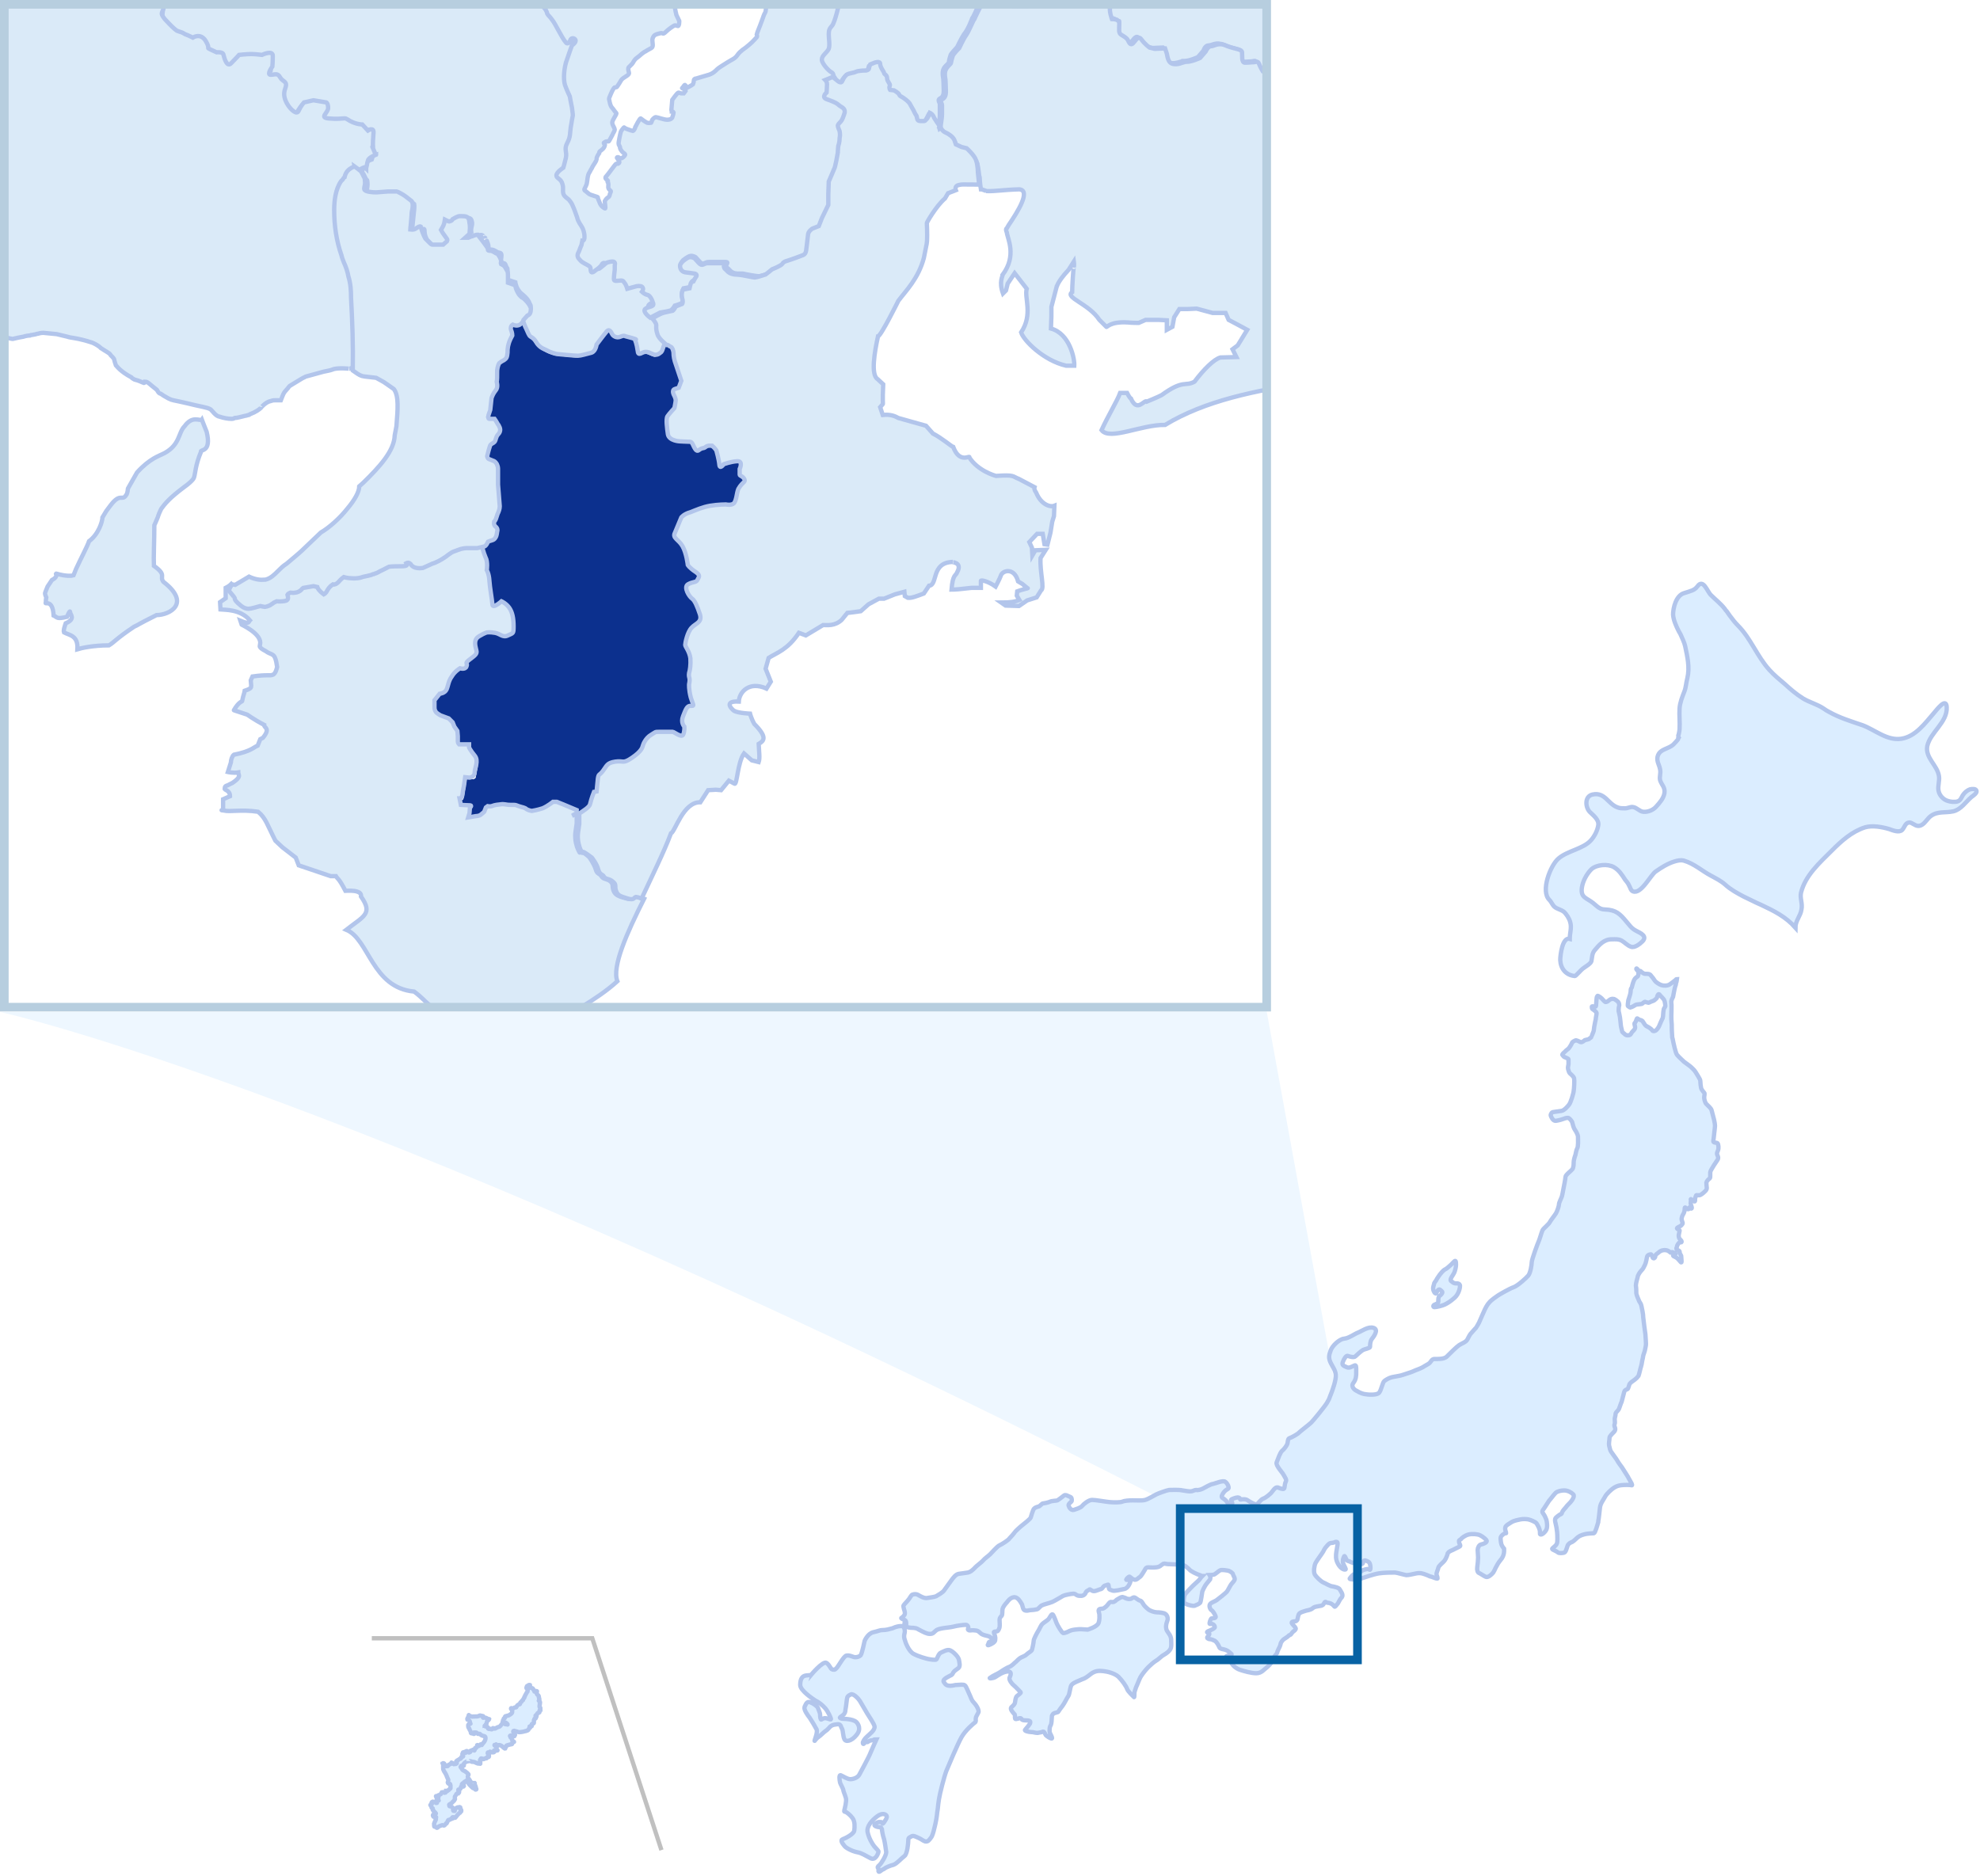 <svg version="1.1" id="レイヤー_1" xmlns="http://www.w3.org/2000/svg" xmlns:xlink="http://www.w3.org/1999/xlink" x="0" y="0" viewBox="0 0 458 434" xml:space="preserve"><style type="text/css">.st2,.st7{stroke:#b2c5eb}.st2{fill-rule:evenodd;clip-rule:evenodd;fill:#dbedff}.st7{fill:#daeaf8}</style><g id="_x30_2_x5F_kansai-railway"><g id="Yoshinoyama_PC" transform="translate(-849 -803)"><g id="image-_x2F_-positionmap" transform="translate(849 804)"><rect id="Rectangle" y="-1" width="458" height="434" fill-rule="evenodd" clip-rule="evenodd" fill="#fff"/><path id="Line-6" d="M314 348l-21-115c-193.3 0-293 .1-293 .1S83.8 251.3 273 348h41z" fill-rule="evenodd" clip-rule="evenodd" fill="#eef7ff"/><g id="Group-21" transform="translate(120 134)"><g id="Group"><path id="Combined-Shape" class="st2" d="M89.1 241.5c.3.7.2 1.1.1 1.5s-.1.9.1 1.4c.1.5.9 2.6 2 3.2 1.1.6 2.9 1.1 3.4 1.2.5.1 1.7.3 1.9.1.2-.2.5-1.4 1.1-1.6.5-.2 1.4-.8 2.1-.5s1.8 1.4 2 2.1c.1.6.4 1.6-.1 2s-.9.6-1.1.9c-.2.2-.2.5-.5.7s-2.2.9-1.8 1.6c.4.6.6.9 1.6.9 1-.1.9-.2 1.4-.2s1.6-.2 1.9.1c.3.2.8 1.6 1.1 2.2.3.6.4 1.2.9 1.7s1.4 1.8 1.1 2.4-.6 1-.6 1.4.1.7-.2.9c-.3.2-2.2 1.8-3.1 3.4s-3 6.6-3.5 7.8c-.5 1.3-1.5 5.2-1.7 6.5-.1.5-.2 1.5-.3 2.4l-.1.6c-.1 1.1-.3 2.2-.4 2.6-.2.8-.6 2.9-1.1 3.4-.4.5-.6.9-1.3.8-.6-.2-.8-.5-1.5-.8s-1.2-.6-1.6-.4c-.5.3-.8.3-.8.9s-.2 3.2-.9 3.7-1.7 1.7-2.5 2c-.8.2-1.8.6-2.3 1-.1 0-.1.1-.2.1l-.2.1c-.4.3-.7.6-.8.3 0-.4.1-.6-.1-.7-.1-.2-.2-.3.3-.7.5-.4 1.6-2.3 1.6-3-.1-.7-.3-2.2-.5-3-.3-.8-.5-2.1-.5-2.3-.1-.2-.1-.5-.6-.5s-1.3-.3-1.1-.6c.2-.3.6-.5 1-.6.4 0 .8 0 .8.2s.1.3.3 0c.2-.3.9-1.2.7-1.6-.2-.4-1-.8-2.2.1s-2.5 2.3-2.2 3.7c.3 1.4 1.1 2.7 1.5 3.2s1.1 1.1 1 1.3c0 .2-.6 2.1-1.8 1.5-1.2-.6-2-1.2-3.1-1.4-1.1-.2-2.7-1-3-1.5-.4-.5-1-1.3-.4-1.5s2.6-1.2 2.7-2 .2-2.1-.4-2.9c-.5-.7-1.2-1.2-1.5-1.4-.3-.1-.5 0-.4-.4s.5-1.9.4-2.7c-.2-.8-.5-1.4-.6-1.8 0-.5-.7-1.5-.8-2-.1-.5-.3-1.8.2-1.6.5.2 1.5.9 2.2.9.6 0 1.7-.3 2.1-1.1s2.1-3.8 2.6-5.1c.5-1.1 1.2-2.8 1.3-3 0 0-.6 0-.7.1s-.7.1-1 .3c-.3.2-.4.3-.5.2-.1-.1-.1-.4-.3-.1-.2.3-.5.8-.6.4-.1-.3.4-1.1 1-1.6.5-.5 1.8-1.4 1.7-2.3-.2-.8-1.3-2.3-1.7-3-.4-.7-1.4-2.4-1.7-2.9-.3-.5-1.5-1.8-2.1-1.5s-.8.4-.9 1.1-.2 1.8-.3 2.2c-.1.5 0 .8-.4 1.3-.5.5-1.2.7-.8.9.5.2.9.1 1.7.2.8.1 1.6.3 2 .7.4.4 1.2 1.6 0 3-1.1 1.4-2.5 1.7-2.8.9-.3-.7-.3-1.9-.5-2.3 0-.1-.1-.2-.1-.2l-.1-.2c-.1-.4-.3-.8-1-.7-1 .1-1.4.3-1.9.9s-.8.6-1.5 1.3c-.7.7-1.1.8-1.4 1.2-.3.4-.5.7-.3.1s.6-1.7.4-2.3c-.3-.6-1.2-2.1-1.6-2.7-.5-.6-1.4-1.9-1.2-2.5.3-.6.5-1.4 1.3-1.1s1.6.9 1.8 1.3c.1.4.5 1.1.5 1.6s.1 1.2.3 1.1c.2-.1.5-.4 1.1-.3s1.2.5 1.1.1-.7-1.7-1.3-2.4c-.6-.7-1.6-1.5-2.3-1.8-.6-.4-3.5-2.3-3.5-3.6 0-1.3.4-2.1 1.4-2.2.9-.1 1-.1 1 0 0 0 2.9-3.5 3.7-2.9.8.6.9 1.4 1.3 1.5s.6.2 1.1-.4c.5-.6 1.6-2.7 2.2-2.8s1 .1 1.6.3c.5.2 1.4 0 1.7-.4.3-.4.9-3.3.9-3.3s.7-1.7 2-2c1.4-.3 1.4-.5 2.2-.5.8 0 1.4-.2 2.2-.4.6-.3 2.4-.9 2.7-.2zm50.8-7c.5.3 1.1.5 1.6.4.4-.1.7-.6 1.2-.2.6.4.7.5 1 .6.3 0 .5.4.7.7.1.3.7.9 1.2 1.3s1.5.7 2 .7 1.7.1 2 .4c.3.2.7.9.4 1.6-.3.8-.4 1.5-.1 2.2.4.7.9 1.1 1 2 0 .8.2 1.9-.3 2.5-.5.7-1.2 1-1.8 1.4-.5.4-1 .9-1.4 1.1-.5.3-1.3 1-1.8 1.5s-1.4 1.6-1.8 2.3c-.4.8-.7 1.7-1 2.3-.2.6-.4 1.1-.4 1.4 0 .4 0 1.1-.1.9-.2-.2-1.4-1.3-1.6-1.9-.2-.6-1.1-1.9-2-2.8-.9-.8-2.5-1.2-3.5-1.3s-1.8-.1-2.8.6c-.9.7-1.4 1.1-2.1 1.3-.6.3-2.2.8-2.5 1.4-.3.6-.4 2.1-.7 2.5-.3.4-.9 1.7-1.3 2.2s-.9 1.2-1 1.4c-.1.2-.9.2-1.2.5-.2.3-.3.3-.3.8s-.1 1.5-.2 1.7-.3.5-.3.9-.1.7.1 1.1.7 1.3.3 1.2c-.4-.1-1-.5-1.3-.8-.2-.3-.3-.8-.6-.8-.3.1-.6.2-1.3.3-.6 0-.9-.2-1.5-.2s-1.6-.3-1.4-.5 1.2-1.4 1.2-1.6v-.2s.2-.4-1-.4-.9-.4-1.2-.5c-.4-.1-1.1.4-1.3.1-.1-.2.1-.9-.2-1.1-.3-.3-1-1.1-.7-1.5.3-.3.9-.7.9-1.3.1-.7.2-1.1.4-1.3.2-.2 1-.7.9-.9-.1-.1-1.2-1.3-1.6-1.6s-1.1-1.2-1-1.7c.2-.5.6-1.3-.1-1.5-.7-.1-1.5.3-1.9.5s-.8.5-1.3.8-1.7.4-1.1.1c.5-.4 1.9-1 2.3-1.3s1.7-1.1 2.1-1.2c.3-.1.8-.5 1.2-.9.4-.3.6-.6 1.1-1s1.2-.5 1.6-.9 1.2-.8 1.3-1.1c.1-.3.4-1.7.4-2.1 0-.4.7-1.7 1-2.2.3-.4.6-1.3 1-1.7s1.2-.8 1.5-1.2.7-1.4 1-.9.6 1.4.8 1.9c.2.5 1.2 2.2 1.5 2.3.3 0 .3 0 .9-.2.6-.3 1-.5 1.8-.6.8-.1 1.2-.1 1.4-.1s1.6.1 1.6.1 2.1-.6 2.5-1.5c.3-.9.2-1.6.2-2 0-.3-.5-1.2.2-1.3.6-.1.6.1 1.3-.5.6-.5.8-1.2 1.3-1.1.4.1.7 0 1.2-.5.4-.2 1.1-.8 1.6-.6zM258.5 89.1c.1-.2.3.2.4.3.1.1.5.3.6.3.1.1.5.4.7.5s.5.1.9.1.7.2.8.4c.2.2.8 1 .9 1.2s.9.8 1.5 1 1.4.1 1.6 0c.2 0 1.6-1.1 1.7-1.2.1-.2.3-.2.3-.2s-.1.8-.2.9c0 .2-.1.6-.2.8-.1.2-.5 2.4-.5 2.4s-.5.9-.4 1.3 0 2.6 0 3.2c0 .3 0 1.1.1 2v.5c0 1 .1 1.9.1 2.2v.2l.1.3c.2 1.1.7 3.3 1 3.7.4.5 1.2 1.2 1.6 1.6.5.4 1.4 1 1.6 1.2.3.3.8.7 1.1 1.2.3.5 1.1 1.7 1.1 2s.1 1.7.3 2c.2.3.4.6.6.8.2.2 0 .7 0 1.1s.2 1.2.5 1.5 1.1 1 1.2 1.4.5 1.9.6 2.3c.1.5.2 1 .2 1.4s-.3 2.5-.3 2.8-.2.7 0 .9.7.1.9.3c.2.2.3 1.2.1 1.6-.2.5-.3.7-.2 1 .1.3.4.7.1 1.2s-.9 1.3-1.1 1.7-.5.7-.6 1.2v.7c0 .3 0 .6-.1.7-.3.2-.7.6-.8 1 0 .4.1 1.1.1 1.2 0 .1 0 .4-.3.7s-.6.6-1.1.9c-.5.3-1-.1-1.1.2s-.3.9-.2 1c0 .1 0 .5-.3.3s-.8-.7-.7-.4c.1.4-.1.9 0 1.1.1.3.4 1 .1 1s-.4-.5-.5-.1c0 .4-.5.2-.6.1-.1-.2-.4-.4-.4-.1 0 .4-.1 1-.3 1.3-.2.3-.5.9-.4 1.4s.3.7.2.9c-.2.2-.3.5-.6.6-.4.2-.9.4-.6.6.3.2.6.2.5.5s-.1.6-.2 1c0 .4.1.7.3.9.3.3.5.5.3.7-.3.1-.2-.2-.5.1s-.5.7-.5.9-.3.4 0 .7c.3.2.5.2.6.4s-.1 0 .1.5.3.3.3.8.2 1.5-.1 1.2c-.3-.3-.7-.9-1.1-1.1-.4-.2-.9-.4-.6-.5.3-.2.7-.3.3-.5-.5-.2-.6-.3-.8-.2-.2.1-.1.2-.4-.1-.3-.2-.5-.4-1.2-.4-.6 0-1.1.3-1.4.6-.4.3-.6.4-.7.7 0 .3-.1.5-.3.6-.2 0-.3 0-.4-.4-.2-.4-.2-.6-.5-.5-.4.1-.6.2-.7.5s-.2 1.3-.5 1.9c-.3.6-.4.9-.8 1.3s-.9 1.2-.9 1.6c-.1.4-.4 1.3-.4 1.9.1.6.1 1.5.1 1.8s.6 1.7.7 1.9.4.5.5 1.1.4 1.7.4 2.6c.1.8.4 3.4.5 3.9 0 .5.2 2.1.1 2.6s-.2 1.2-.4 1.7c-.2.6-.2.5-.3 1.2-.2.7-.2 1.3-.4 1.9-.2.6-.4 1.7-.6 2.2-.3.4-.5.6-.9.9-.5.4-.9.6-1.1.9-.2.2-.3 1.2-.6 1.3-.3.1-.6.2-.7.6-.1.4-.5 1.9-.6 2.3-.2.4-.4 1.1-.6 1.6-.2.5-.8.8-.8 1.2s-.2.9-.2 1.2c0 .4.1.9 0 1.1-.1.2-.1.5 0 .7s.3.7-.2 1.2-1 1-1 1.3c0 .4-.2 1.4-.1 1.8.1.5.3 1.3.5 1.5.1.2 1.2 1.6 1.4 2s.8 1.2 1.1 1.6c.3.5 1.5 2.3 1.6 2.6.2.4.7 1.2.7 1.3s.1.3-.2.2c-.3-.1-1.6-.1-2.4 0-.7.1-1.1.3-1.6.6s-1.7 1.4-2 2-1.1 1.6-1.2 2.5c-.1.9-.3 2.8-.4 3.2v.2c-.2.7-.7 2.5-1 2.6-.4 0-1.6.1-2 .2-.4.1-1.2.3-1.7.7s-.8.8-1.3 1.1c-.5.2-.9.4-1.1.9-.2.5-.4 1.5-.8 1.6-.4.1-1.2.2-1.5-.1-.1-.1-.3-.2-.5-.3l-.2-.1c-.4-.2-.7-.3-.5-.5.4-.4 1-.7 1.1-1.4s0-2.5-.1-2.9c0-.4-.4-1.9-.4-2.1 0-.2 0-.5.2-.7s.6-.5.9-.7c.3-.1.5-.2.5-.5.1-.3.7-1 .9-1.2.2-.3.6-.7.9-1 .3-.3 1.3-1.5.8-2s-1.3-.9-2.1-.9c-.7 0-1.6.2-2 .6-.4.4-1.2 1.5-1.5 1.8-.3.4-.6 1-.9 1.4-.2.4-.8.9-.6 1.3l.2.3c.3.4.6 1.1.7 1.4.1.4.4 1.9-.2 2.6-.5.7-1.4 1.2-1.3.4.1-.8-.6-1.9-.8-2.2s-1.4-.8-1.9-.9c-.5-.1-1.3-.1-1.8 0s-1.5.3-2 .6-1.3.8-1.4 1c-.1.2-.2.5-.1.9s.3.8.1.7-1.2.6-1.2 1.1.1 1.2.2 1.5c.1.3.5.9.6 1 0 .2.2 1.5-.8 2.6-1 1.2-1.4 2.5-1.7 2.9-.4.5-1.2 1.2-1.7 1s-1.3-.8-1.6-.9c-.3-.1-.5-.7-.4-1.3s.2-1.8.2-2.3-.1-1.2-.1-1.7.3-1.2.8-1.3 1.3-.4 1.3-.8c0-.3-.9-1-1.5-1.3s-1.8-.4-2.7-.2c-.8.2-1.6.8-1.8 1.1-.3.2-.5.2-.4.7s.5.8.1 1l-1.6.8c-.5.2-.9.4-1.1.7-.1.4-.4 1.3-.8 1.8s-1.3 1.1-1.4 1.6c-.1.5-.5 1.2-.4 1.6.1.4.4 1 .1.9-.2 0-.7-.2-1.2-.4l-.4-.1c-.2-.1-.5-.2-.7-.3-.8-.3-1.4-.6-2.5-.4-1 .2-1.7.4-2.3.4-.6-.1-1.9-.5-2.6-.6-.7 0-2.6 0-3.8.2s-3.5 1-4.1 1.2-2.7.3-2.6 0c.2-.3.9-1.2 1.2-1 .3.1.6.5.8 0 .3-.5 1-1 1.5-1.1s.7-.2 1 0 .3-.1.3-.5-.1-1.1-.5-1.3-.9-.5-1.1-.1c-.2.4-.1.7-.6.6-.5-.1-1.7-.1-2.3-.4-.5-.3-.8-.2-1-.5-.2-.4-.5-1.2-.6-.8-.2.4-.4.9-.2 1.6.2.6.8 1.4.5 1.4-.3.1-1.1-.2-1.7-1.3-.6-1.1-.5-1.9-.4-2.7s.3-1.6.3-1.9 0-.5-.3-.5-.3.1-.7.2c-.4.1-.6 0-.9.2-.3.2-.5.5-.7.7s-.6.8-.7 1.1c-.2.4-1.5 2.1-1.8 2.7-.3.6-.5 2-.2 2.6s1.5 1.7 2 1.9 1.6.9 2.1.9c.5.1 1.5.3 1.7.7s.9 1.2.5 1.8c-.5.5-.6.9-.9 1.4-.3.4-.7.9-.8.8-.1-.1-.4-.5-.8-.7-.3-.1-.5-.2-.8-.2s-.5-.4-.7-.1c-.2.3-.3.7-.9.8-.5.1-.7.1-1.1.2-.4.1-.6.2-.8.4s-.8.4-1.4.5c-.6.2-1.6.4-1.8.9s-.2.9-.3 1.2c-.1.2-.3.4-.6.4-.4 0-.8.1-.7.4.1.3 1.1 1.1.9 1.4-.2.4-.6.5-.8.8s-.3.4-.4.5c-.1.1-.3 0-.5.3-.2.2-.7.5-1 .7s-.8.8-.8 1.2c-.1.5-.5 1.1-.6 1.4-.2.3-.1.6-.4.9-.3.3-.8 1.1-.8 1.3s-.4.9-1.2 1.6c-.8.6-1.4 1.5-2.6 1.5-1.2 0-2.9-.5-3.8-.8-.9-.3-1.8-1.1-2-1.7-.2-.5-.5-.9-.7-1s-.7-.4-.3-.5 1.4-.2 1-.5-.7-.7-1.3-.9-1.2-.2-1.4-.5c-.2-.4-.5-1.2-1.1-1.6-.6-.3-1-.4-1.3-.4-.3-.1-.6-.2-.4-.5.2-.3.5-.5.4-.8-.2-.2-.8-.2-.3-.5.5-.2 1.7-.7 1.6-1 0-.3-.3-.6-.6-.7-.4-.1-.7.2-.6-.3.1-.5.3-1 .5-1s1 0 .9-.4-.7-1.4-1-1.5c-.3-.2-.6-1-.3-1.4s1.1-.6 1.5-.9c.4-.3 2.1-1.6 2.4-2 .3-.4.7-1.3 1-1.7s.8-.8.8-1.2-.4-.9-.4-1.1c0-.2-.5-.6-1-.8-.5-.1-1.6-.3-2-.1s-1.2 1-1.5 1c-.1 0-.5.1-.9.1.2.3.2.7.1 1-.3.4-.7.8-1.1 1.4-.3.5-.5.9-.7 1.4-.1.5-.3 2.3-.5 2.6-.3.3-.8.5-1.3.7-.5.1-2.5-.4-2.5-.9 0-.4 0-1.5.5-2 .4-.5 1.7-1.8 1.7-1.8s1.1-1 1.3-1.2.5-.7.8-1c-.1 0-.2 0-.3-.1-1-.3-2.4-1-2.7-1.4-.4-.4-1-1-1.8-1.1s-3.4-.1-3.6-.2c-.2 0-.4-.2-.8.1-.4.2-.5.6-1.5.7-1 .1-1.3 0-1.8 0s-.6.2-.8.6c-.2.3-.8 1.4-1.1 1.6-.4.2-.8.9-1.5.6-.7-.3-.8-.8-1.1-.6s-.8.7-.5.7.8-.1.9.2c0 .3-.5 1.7-1.4 1.9s-2.2.5-2.7.4c-.5-.2-.9-.2-.9-.6-.1-.4 0-.9-.3-.8-.2.2-.6.1-.9.4-.3.3-.3.6-.9.7-.6.2-1.3.6-1.8.3s-.5-.4-.7-.2c-.3.2-.6.3-.7.5-.1.3-.4 1-1.4.9-.9 0-.9-.5-1.5-.5-.5 0-2 .3-2.4.5s-1.8 1.1-2.5 1.4c-.7.3-2.1.6-2.4.8-.3.1-.8.8-1.1.9-.4.1-1.1.2-1.5.2-.5 0-.6.2-1.2.1s-.6-.8-.8-1.4c-.3-.5-.9-1.7-1.8-1.7-.9.1-1.4.8-1.7 1.2-.4.4-.9 1.1-1 1.5-.1.5 0 1.3-.2 1.6-.2.2-.5.5-.5.9s.1 1.5 0 1.8-.3.9-.6.9c-.3.1-.8 0-.7.3.1.3.4 1.1.3 1.5 0 .4 0 .5-.5.9-.6.4-1.4.7-1.2.4.2-.2.1-.7.5-.7s.6.1.6-.3-.6-.9-1.1-1-1.2-.3-1.5-.5-.7-.8-1.4-.8c-.7-.1-1 0-1.3 0s-.5-.2-.4-.4c.2-.2 0-.9-.5-.9s-2.1.2-2.8.4c-.7.2-2.2.3-2.6.4-.5.1-1.2.2-1.6.6-.4.3-.5.7-1.3.7s-1.6-.5-2.2-.8c-.7-.3-.6-.5-1.6-.6-.9 0-1.7-.1-1.7-.5s.1-1.1-.3-1.3c-.5-.2-1-.4-.8-.5s.8-.6.8-1c0-.2 0-.4-.1-.7l-.1-.3c-.1-.4-.2-.8-.1-.9.1-.2 1-1.1 1.2-1.4.2-.2.6-1.1.9-1.1.3-.1.8-.2 1.3.1s1.4.8 2 .7c.5-.1 1.6-.2 2.1-.4.5-.3 1.6-.9 1.9-1.4.4-.5 1.4-2 1.8-2.5s.9-1.2 1.6-1.3c.6-.1 1.6-.2 2.1-.3s1-.5 1.5-1c.5-.6 1.7-1.4 2-1.8.3-.4 1.3-1.1 1.6-1.4.3-.3 1.7-1.9 2.2-2.1.5-.2 2.2-1.3 2.3-1.6.2-.2 1.1-1.2 1.2-1.4s1.3-1.3 1.7-1.6c.4-.3 1.9-1.5 2-1.8s.5-1.8.8-2.1.8-.4 1.1-.5c.3-.1.7-.7 1-.7.2 0 1.2-.2 1.6-.4s1.5-.2 1.7-.3.7-.5 1.1-.8.5-.5.9-.4c.4.2 1.1.4 1.2.6.1.2.2.7 0 .9s-.8.6-.6 1c.1.4.6 1.1 1.2.9.6-.2 1.6-.5 1.9-.9.3-.4 1.5-1.4 2.3-1.4s3 .4 4 .5 2.6.1 3-.1c.4-.2 1.5-.3 2.4-.3s2.2.1 2.9-.1c.7-.2 2.2-1.1 2.6-1.3.4-.2 2.3-.9 2.9-1 .6 0 2.3-.1 3.1.1.8.1 1.6.3 2.1.2s.7-.3 1.1-.3c.4.1 1.1-.1 1.5-.3s1.9-1.1 2.4-1.1c.5-.1 2.3-.9 2.8-.5.5.3 1 1.4.7 1.6-.3.2-.7.4-1 .8-.3.4-.7 1-.4 1.3.4.3.4.2.9.7s.6 1.5 1 1.2.5-.4.4-.8c-.1-.4-.5-.6 0-.8s1.2-.5 1.6-.3c.4.2.1.5.5.4.5-.1 1.1-.1 1.5.2s1.8 1.1 2.1.9c.4-.2.9-1.1 1.5-1.3s1.5-1 1.8-1.3.9-1.4 1.5-1.3c.5.2 1.3.5 1.5.3s.1-1 .4-1.6c.3-.5-.2-1-.5-1.6s-1.9-2.2-1.6-2.9c.3-.8.8-2.2 1.2-2.6.5-.4 1.2-1.3 1.3-1.8s.1-1.1.5-1.2c.4-.1 2-1 2.2-1.3.3-.3 2.4-1.9 2.8-2.3.4-.4 2.9-3.4 3.6-4.5.1-.2.3-.5.5-.9l.3-.8s.9-2.1 1.2-3.8c.3-1.6-.3-2.3-1-3.6s-.5-2-.1-3.1 2-2.6 3.1-2.7c1.1-.1 2.4-1.1 3.2-1.4.8-.3 2.4-1.5 3.6-1.1 1.3.4 0 2.1-.4 2.6s-.4 1.5-.4 1.8-1.2.5-1.6.7c-.4.2-1.5 1.2-1.8 1.5s-1.2.1-1.7-.1c-.4-.2-.9.6-1.2 1.4s.3.9.9 1.2c.6.3 1.3-.2 1.8-.4.4-.2.4.4.4 1v.6c0 .8 0 1.6-.7 2.5-.6.9.5 1.6.5 1.6l.9.5c.4.2.7.3 1.1.4 1 .2 3 .3 3.5-.3s.8-2.4 1.2-2.7 1-.7 1.8-.9c.9-.2 1.9-.3 2.4-.5s2-.6 2.6-.9c.6-.3 1.4-.5 2.1-.9.6-.4 1.3-.7 1.6-1s.5-.9 1.1-.9 2.3.1 2.9-.6c.7-.7 2.2-2.2 2.8-2.6s1.6-.7 1.9-1.3c.4-.7.5-1.1 1-1.6.3-.3.6-.7.8-.9l.1-.1.1-.1c.1-.1.7-1.2.7-1.2.3-.7.8-1.8 1.1-2.5s.8-1.7 1.3-2.2c.4-.5 1.7-1.4 2-1.6.3-.2 2.7-1.6 3.6-1.9.9-.3 2.9-2.1 3.4-2.7.5-.6.8-2.5.8-3.1s1.4-4.4 1.6-4.8.7-2.2.9-2.6c.2-.4 1.5-1.4 1.7-1.9.2-.4 1.1-1.5 1.4-2 .3-.5.7-1.7.7-2.1 0-.4.6-1.5.7-1.9.1-.4.2-1 .3-1.5s.5-2.5.5-2.9c0-.5 1.3-1.4 1.6-1.8.3-.4.3-1.3.3-1.6 0-.4.2-1.2.4-1.7.1-.4.2-1.1.4-1.5.3-.3.2-2.3.2-2.7 0-.4-.4-1.2-.7-1.6s-.5-1.2-.6-1.6c0-.3-.5-.9-.8-1.1-.2-.2-.9 0-1.1.1-.2.1-1.2.4-1.9.5s-1.1-.9-1.2-1.2c-.1-.3.3-.8.4-.8.1 0 1.5-.2 2.1-.3.6-.1 1.4-1 1.7-1.4.4-.4 1.1-2.8 1.1-3.2.1-.5.2-2.5.1-2.9-.1-.5-.8-1-1-1.2s-.3-.7-.4-1c-.1-.3.1-.9.1-1.1v-1.1c0-.2-.4-.3-.8-.5-.4-.1-.4-.4-.6-.5-.2-.2.5-.7.6-.8.1-.2.6-.5.8-.7s.7-1 .8-1.3.6-.5.8-.6.8.2 1.2.4c.3.1.8-.3.9-.4 0-.1.8-.2 1-.3.2-.2.6-.4.6-.5s.4-1 .5-1.3.1-.9.2-1.3.2-1.2.3-1.5c0-.3.2-1.1.2-1.4s-.7-.8-.9-.9-.2-.4-.2-.6.7 0 .8 0c.2 0 .2-.4.2-.6s.1-1.1.1-1.3c0-.3.2-.7.3-.6.1 0 .6.3.9.6.3.3.5.6.8.8.3.1.7-.2.9-.4.2-.2.7-.4 1-.3.3 0 .9.5 1.1.7.2.2.3.8.2 1s-.1 1.1-.1 1.1.3 1.3.3 1.4.2 1.5.2 1.8c0 .4.3 1.3.3 1.5s.5.5.8.8c.3.2.6.1.8.1.3-.1.3-.1.5-.4.1-.3.6-.7.8-1 .2-.3.1-.6 0-1s0-.4.1-.5.3-.6.4-.9.4.2.6.2c.1 0 .6.2.7.3.1.2.5.7.6.9.1.2.7.5.9.6.2.1.7.5.8.7.1.2.5.2.8 0s.7-.8.8-1.1c.1-.3.7-1.6.8-1.8.1-.3.1-1.4.2-1.8 0-.4.3-.6.4-.9 0-.3-.1-1.2-.3-1.5-.2-.3-.7-.8-.8-.9-.1-.1-.3-.4-.4-.4-.2 0-.4.5-.4.7s-.3.4-.5.6-.5.3-.8.4-.6.3-.7.3-.6-.2-.7-.2c-.1-.1-.4.1-.5.2s-.3.3-.6.3c-.2 0-.7.1-.9.1-.2 0-.6.3-.8.4-.2.1-.6.3-.7.3s-.3-.2-.5-.3c-.2-.1 0-.8 0-1.1 0-.3.2-.7.3-1.1.1-.3.3-.9.3-1.5 0-.5.3-.6.3-.8 0-.2.3-1.2.5-1.6s.5-.6.8-.8c.2-.2.2-.8.2-1s-.6-.6-.5-.8zm-41.9 67.6c.2 0 .2.5.2.9 0 .5-.2 1.3-.4 1.8s-1.1 1.5-.8 1.9c.4.3.5.5 1 .6h.3c.4 0 .7.1.8.4.1.4-.2 2-1.2 2.9s-1.7 1.3-2.3 1.6-2 .6-2.4.6c-.3 0-.4-.4.1-.6.5-.2.8-.3.8-.8s0-1 .3-1.2.9-.8.5-1.1-.5-.6-.9-.2c-.3.3-.3.9-.6.7s-.5-.8-.5-1.1.1-.7.2-1c0-.3.3-.6.5-.9.1-.3.9-1.4.9-1.4s.7-.9 1.1-1.1c.3-.1 1-.7 1.2-.9.4-.3 1-1.1 1.2-1.1zm56-156c1.4-2 2.3 1.2 3.2 2 1.1 1.1 2.2 1.9 3.2 3.2.1.2.2.3.4.5l.7 1c.6.8 1.2 1.6 1.9 2.3 3 3 4.4 7.1 7.3 10.3 1.1 1.2 2.3 2.2 3.5 3.2 1.3 1.2 2.7 2.4 4.3 3.4 1.5.9 3.2 1.3 4.7 2.3.4.3.9.6 1.3.8 2.5 1.4 4.9 2.1 7.8 3.1 2.9 1.1 5.6 3.6 8.9 3.1s5.5-3.6 7.5-5.9c.7-.8 2.9-3.8 3-1.4.2 3.5-3.8 5.8-4.5 9-.5 2.7 2.3 4.4 2.7 6.9.2 1.1-.3 2.3-.1 3.4.2 1.1 1.1 2.1 2.2 2.4.6.2 1.6.3 2.2.1.7-.2.9-.9 1.2-1.4.4-.6.9-1.1 1.7-1.4.5-.1 1.4-.2 1.5.4.1.5-.8 1.1-1.2 1.4-1.3 1.1-2.4 2.9-4.2 3.3-1.8.4-3.6-.1-5.2 1.1-.8.6-1.2 1.5-2 2s-1.4.2-1.9-.1l-.2-.1c-.3-.2-.7-.4-1-.3-.8.1-1 1.2-1.5 1.7-.7.7-2.2.1-3-.2-1.7-.5-3.9-.9-5.6-.4-3.1 1-5.5 3.2-7.7 5.4-2.8 2.8-6.1 5.7-7.1 9.7-.3 1.3.4 2.5.1 3.9-.2 1.5-1.4 2.6-1.4 4.2-2.2-2.5-5-3.9-8-5.3l-.9-.4c-1-.5-2.1-1-3.1-1.5-1.5-.8-3-1.6-4.3-2.8-.9-.8-2.1-1.4-3.2-2-2.1-1.1-3.9-2.8-6.3-3.5-.8-.2-1.5 0-2.2.2-1.6.5-3 1.4-4.3 2.3-1.2.8-3.4 5.4-5.3 4.6-.5-.2-.6-.9-.9-1.4-.2-.5-.6-.9-.9-1.3-.7-1.1-1.4-2.2-2.6-2.9-1.4-.8-4-.6-5.2.5-1.1 1.1-2 2.8-2.2 4.3-.3 2.3 1.1 2.3 2.6 3.5 1 .8 1.5 1.5 2.8 1.5 2.5.1 3.4 1 4.9 2.8.8.9 1.1 1.5 2.2 2.1 1.2.6 2.7 1.3 1.5 2.5-.5.5-1.8 1.6-2.7 1.2-.8-.3-1.4-1-2.1-1.4-.8-.4-1.4-.3-2.3-.3-1.8 0-2.9 1.3-3.9 2.5-.7.8-.6 1.7-.8 2.6-.2.6-1.5 1.3-2 1.7-.3.2-1.6 1.7-1.8 1.7-2.1-.2-3.3-1.7-3.4-3.7 0-1.1.5-5.4 2.2-4.9 0-1.3.5-2.6.1-3.9-.2-.8-.9-1.9-1.5-2.4-.7-.5-1.5-.6-2.1-1.1-.5-.4-.7-1.1-1.2-1.6-2.1-2 .2-8 2.1-9.6 2.1-1.8 5.7-2.2 7.5-4.2.8-.9 1.5-2.2 1.7-3.5s-1.2-2.3-2-3.1c-1-1.1-1.2-3.6.7-4 2.9-.6 3.5 2.2 5.8 3 .5.2 1.1.2 1.7.2s1.3-.4 1.8-.3c.9.1 1.5 1 2.4 1.1 1.1.1 2.3-.4 3-1.2.8-.9 1.7-1.9 1.9-3.1.2-1.4-.6-1.8-1-3-.2-.8.2-1.6 0-2.5-.2-1.1-.8-1.8-.6-2.9.3-1.3 1.3-1.6 2.4-2.1 1.2-.5 1.5-1 2.3-1.9.1-.1.1-.3.1-.4l.1-.1s-.1-.2-.1-.4c.1-.2.3-1.2.3-1.5.1-1.6-.1-3.2 0-4.8.1-1.4.6-2.6 1.1-3.9.4-1 .4-2 .7-3.1.6-2.5 0-5-.5-7.4-.2-.9-.7-1.9-1.1-2.8l-.4-.7c-.6-1.2-1.2-2.5-1.3-3.8 0-1.6.7-4.5 2.6-5 1.5-.5 2.3-.6 3-1.5z"/><path id="Fill-101" class="st2" d="M4.9 260c-.1 0-.1-.2-.1-.3 0-.2.1-.3.1-.4-.1-.1-.1-.1 0-.3.1-.2-.1-.5-.2-.5s-.1-.1 0-.2c.1 0 .1-.2 0-.4s-.1-.2 0-.3c0-.1-.1-.3-.2-.4s-.2-.1-.3-.3c-.1-.2-.1-.3 0-.5s-.1-.2-.2-.2-.2 0-.3.1c-.1.2-.1-.2-.2-.3-.1-.1-.2-.2-.2-.3s-.3-.2-.4-.2c-.1 0-.1-.2-.3-.3-.1 0-.1-.2 0-.3s-.1-.1-.2-.1-.1 0-.2.1c0 .1-.1.1-.2.1s-.1.1-.2.3 0 .3.1.4c.1.1.2.1.2.2s-.1.3-.1.4c-.1.1-.2.4-.4.7-.2.3-.2.5-.3.6 0 .1 0 .2-.1.3-.1 0-.1.1-.2.3 0 .2-.1.1-.2.2s-.1.1-.2.3c-.2.1-.3.2-.3.4s-.1.2-.3.2c-.2.1-.3.2-.4.3-.1.1-.1.4-.3.4s-.3 0-.4.1-.3.2-.5.1-.2 0-.2.1.1.1.2.3c.1.2.1.6 0 .7l-.1.1c-.1.1-.2.2-.4.3-.2.2-.6.2-.8.3-.2 0-.3.1-.3.2s0 .3-.1.3c-.2 0-.2.1-.2.2s0 .1-.1.2-.1.3 0 .5.3.1.5.1c.1 0 .2.1.3.2 0 .1 0 .1.2.2.1.1-.1.1-.1 0H-3c-.1 0-.2 0-.2-.1s.1-.1 0-.2-.1 0-.1 0c0 .1-.2.1-.2-.1 0-.1-.1-.1-.2-.1s-.1.1.1.1c.1 0 .1.1-.1.2-.1.1-.3.2-.5.5l-.2.2c-.1.1-.2.1-.2.1-.1 0-.4.1-.7.3-.3.2-.3.1-.5 0-.3-.1-.2.1-.3.2-.1.1-.3.1-.4 0s-.2 0-.3 0c-.1 0-.2 0-.3-.1-.1-.1 0-.1 0-.2s-.1-.1-.2-.2-.1-.1-.2-.1h-.2c-.1 0-.1-.1-.2-.1 0-.1.1-.1.2-.1.1.1.1 0 .1-.1-.1-.1 0-.2.1-.3 0-.1.1-.3.1-.4s.1-.3.2-.3l.3-.3c.1-.1.1-.1 0-.1s-.4-.1-.5-.2-.4-.1-.6-.2c-.2-.1-.1.1-.2.1s-.1-.1-.1-.2c.1-.1.1-.2 0-.2s-.3-.1-.5-.1c-.2-.1-.3 0-.5.1s-.7.1-.9.1h-.4c-.1 0-.2.1-.3 0-.1 0-.3-.1-.4-.1-.1 0-.1-.1-.2-.2s-.1 0-.1.1-.1.2-.1.3c0 .1 0 .1-.1.2s-.1.2-.1.3c0 .1 0 .2.1.1.1 0 .1 0 .2.1s.3.3.3.4 0 .3.1.4 0 .1-.2.1-.2.1-.3.3c0 .2 0 .5.1.6 0 .1.2.2.2.3 0 .1 0 .2.1.3.1.1.2.3.2.5s.1.2.3.2c.1 0 .1 0 .3.1s.2 0 .3-.1.1-.2.1-.2h.2c.1 0 .2.1.3.2s.1.2.4.1c.2 0 .2 0 .5.3.3.2.7.2.8.3.1 0 .2.1.2.4s-.1.5-.2.7-.2.3-.3.4-.1.2-.3.4c-.1.2-.1.1-.2 0 0-.1-.1-.1-.2 0l-.3.3c-.1.1-.2 0-.3-.1-.1-.2-.2-.1-.1.1s-.2.2-.2.3c0 .1 0 .2-.2.2s-.1 0-.2.4-.2 0-.4 0c-.2.1-.4.2-.5.2s-.1.1-.1.2 0 .1-.2.2-.2 0-.3-.1-.1-.1-.3-.2c-.1-.1-.2.1-.2.2s0 .1-.2 0c-.1-.1-.1 0-.1.1v.1c-.1 0-.1-.1-.1-.1-.1-.1-.2 0-.3 0s0 .2-.1.3c-.1.1-.1.1.1.4.1.3 0 .3-.2.3s-.2.1-.2.2c0 .2-.2.3-.3.3s-.1 0-.2.1-.3.2-.3.2c0 .1-.2.2-.3.2s-.1.2 0 .3c.1.1.1.2 0 .3-.1.1-.2.1-.3.1h-.2c-.1 0-.1.1-.2 0l-.2-.2c-.1-.1-.2 0-.2-.1s0-.1-.1 0-.1.2-.1.2c-.1 0-.1.1-.3.2-.2 0-.4.2-.4.3 0 .1-.1.1-.2.1h-.2c-.1-.1-.3-.3-.4-.5s-.2-.2-.3-.2c-.2 0-.2 0-.1.1s.1.2.1.3v.8c0 .5.4.9.6 1.3.1.2.2.4.3.7.1.3.3.6.3.7 0 .2-.1.4-.1.4-.1.1 0 .3.1.4s.1.1.3.1c.1-.1.2.2.2.3v.7c0 .1-.1.1-.1.1-.1 0-.1.1-.2.2s-.2.2-.3.2c-.1.1-.1.2-.2.1h-.2v.2c0 .1-.1.1-.2.2h-.1c-.1.1-.1.1-.2 0 0-.1 0-.1-.2-.1-.1 0-.1.1-.2 0-.2 0-.1.1-.2.2s-.1.2-.1.2c0 .1-.2.1-.3.2-.1.1-.1.1-.2.1s-.1 0-.2.1c-.1 0-.1.1 0 .2s.1.1.1.2v.1c0 .1-.1.1-.1 0-.1 0-.1-.1-.2-.2l-.2-.2c-.1 0-.1.1 0 .2s.1.2.1.3c0 .2 0 .1.1 0s0-.1.1-.1c.1.1.1.4.2.5s.1.2 0 .1h-.2c-.1 0-.2.1-.4.2-.1.1 0 .2.1.3.2.1.2.1.1.1s-.1.1-.3-.1c-.2-.2-.3-.1-.4-.1s-.1-.1-.2-.1c0 0-.1 0-.2.1s0 .1-.1.2-.1.1 0 .2c.1 0 .1.2-.1.2s-.2.1-.1.2.2.3.2.4.1.2.2.2.1.1.1.2v.1c-.1.2.1.2.1.2s.1 0 .1.2c0 .1 0 0 .2.2.2.1.1.1.3.3.1.1-.1.1-.1.1-.1 0-.3.2-.5.2-.1.1-.1.2 0 .4s0 0 .2 0c.1 0 .2-.1.2.1s.1.1.2.1c.1-.1.1.1 0 .1s-.1 0-.1.1 0 .2.1.2 0 .2-.1.4-.2.4-.3.7c0 .3 0 .7.1.7s.2.1.3.1c.1.1.1 0 .2.1 0 .1.1.1.2 0 .1 0 .2-.2.2-.2.1-.1.5-.2.7-.3.2-.1.2-.1.4 0s.3 0 .4-.1.1-.2.2-.3h.1s.1 0 .1-.1c.1-.1.2-.4.3-.6.1-.2.2-.2.3-.2.1 0 .2 0 .3-.1l.1-.1c.1 0 .2 0 .4-.1.3 0 .1-.2 0-.2-.1-.1 0-.1.1-.1s.3 0 .3.1c.1 0 .2.1.2 0l.2-.2c.1-.1.2-.3.3-.4l.5-.5c.2 0 .1-.1.2-.2s0-.1.1-.1.1-.1.1-.2 0-.3-.2-.3c-.1-.1-.1-.2-.1-.3 0-.1.2-.1 0-.2s-.1 0-.3 0c-.1 0-.3 0-.6.2s-.3.3-.3.5-.1.2-.1.1c-.1-.1-.1-.1-.1 0-.1.1-.2 0-.2-.1v-.2s0-.3-.1-.4l-.1-.1c-.1-.1-.3-.2-.5-.2s-.2-.2-.2-.3c-.1-.1.1-.2.3-.3.2-.1.3-.2.4-.3.1-.1.1-.2.2-.2l.2-.2c0-.1.1-.1.1-.2l.1-.1c.1-.1 0-.2 0-.4s0-.3.1-.4.1-.2.2-.3c0-.1.1-.2.1-.2.1 0 .1-.1.2-.1 0-.1.2-.1.3-.1.1-.1.1-.2.1-.4 0-.1 0-.2-.1-.2l-.1-.1c0-.1 0-.1.1-.1s.2 0 .3-.1c.2-.1.2-.3.2-.5 0-.1.3-.1.4-.1.1 0 .2.1.3-.1s-.1 0-.2-.2c-.1-.1-.1-.1-.2-.1s-.1-.2 0-.2c.1-.1.1-.2.3-.2.1 0 .1 0 .2-.1s.1-.2.1-.2.2-.1.3-.2.1-.1.3.1c.2.1.1.2.2.4s.3.4.7.8.4.4.6.4c.1.1.2.1.3.2.1.2.1.1.2.1.2 0 0-.3 0-.4s-.1-.3-.2-.6-.3-.3-.3-.3c0-.1-.2-.1-.2-.1h.3c.2 0 .1-.1.1-.1h-.6c-.1-.1-.1-.2-.3-.2-.1-.1-.2-.2-.2-.4-.1-.2-.5-.6-.5-.7s0-.4.1-.5.1-.2 0-.3l-.3-.3c-.1-.1-.2-.1-.3-.2 0-.1-.1-.1-.1-.1-.1-.1-.2-.1-.4-.2s-.3-.2-.3-.3c0-.1-.1-.2-.1-.2-.1 0-.1-.1-.2-.2s-.1-.2 0-.2.2 0 .1-.1 0-.1.1-.1h.4c.2 0 0-.2 0-.3 0-.1.1-.2.2-.2.1-.1 0-.2.1-.2.1-.1.2-.1.3-.2.1 0 .2-.1.3-.1.2 0 .2-.1.2-.1 0 .1.2 0 .3 0s.3.1.4.1c.1.1.2.1.5.1s.5.2.8.3c.2.1.3.1.4.1.1 0 .2-.1.3 0s.1 0 .1 0c-.1 0-.1-.2-.2-.2 0-.1.1-.3.1-.3.1 0 .2-.1.1-.2s-.1-.2 0-.2 0-.1.1-.2c0-.1.1-.1.2-.1s.2.1.3.1c.1.1.2.1.3 0 .1-.1.3-.1.4-.1.2 0 .2-.1.2-.2s.1-.1.3-.1c.2 0 .2-.1.2-.3 0-.1 0-.3-.1-.3-.1-.1-.1-.1-.2-.3 0-.1 0-.2.1-.2h.1s.1 0 .2.1c.2.1.1-.2.1-.2 0-.1.1-.1.2 0s.2.1.5.1.4-.1.3-.3 0-.2.5-.1c.5 0 .2-.2.1-.3-.1-.1 0-.2-.1-.5-.1-.2-.3-.3-.4-.4s0-.2.1-.1.1 0 .2-.1 0-.1.1.2c.1.2.2.1.2.1.1 0 .2 0 .2-.1.1-.1.1-.1.3-.1.2 0 .1 0 .5.2.3.2.3.3.6.5s.3.2.2-.1c-.1-.2.1-.1.2-.1s0-.1.1-.3c.1-.2.6-.2.8-.3.2 0 .4-.1.5-.1s.1-.2.1-.4.2-.1.3-.1c.2 0 .1-.1-.1-.2s-.3-.4-.3-.5 0-.2-.2-.3c-.1 0-.1 0-.1-.1 0 0 0-.1-.1-.2s0-.2.1-.2.4 0 .6.1.3.1.3 0 .2-.2.1-.3c0-.1-.1-.2-.2-.3 0-.1-.1-.2-.2-.4 0-.2.2-.2.3-.2s.2.1.3.1.3.1.6.2 1.1-.1 1.2-.1.2-.1.3-.1c.1 0 .2 0 .4-.1.3-.1.3-.1.4-.2.1-.2.1-.3.3-.4s.1-.2 0-.3c-.1-.1.1-.1.2-.2s.1 0 .2 0 .1.1.1-.1v-.3c0-.1.2-.1.2-.1.1 0 .1-.1.2-.1s.1-.2.1-.3v-.4c.1-.1.1-.2.1-.3 0-.1.1-.1.2-.1s.2-.2.1-.2c-.1-.1-.1-.1 0-.1 0-.1.2-.1.2-.2.1-.1.1-.1-.1-.1s-.1 0-.1-.1c.1-.1.1-.2.2-.2s.2-.2.2-.3c0-.1.3-.2.4-.2s.1-.2.1-.4.1-.3.2-.3c0-.4 0-.5-.1-.5"/><polyline id="Path-3" points="-34,244 17,244 33,293" opacity=".6" fill="none" stroke="#979797"/></g><rect id="Rectangle_1_" x="153" y="214" width="41" height="35" fill="none" stroke="#0762a4" stroke-width="2"/></g><g id="Group-161"><g transform="translate(26 1)"><defs><path id="SVGID_1_" d="M267-1v232H-25V-1h292z"/></defs><clipPath id="SVGID_2_"><use xlink:href="#SVGID_1_" overflow="visible"/></clipPath><g id="map_kansai-railway" clip-path="url(#SVGID_2_)"><g transform="translate(-34 -418)"><path id="Path_1_" d="M160.6 498.3c-.3.2-.6 1.1-1.8.6-1-.3-1-.6-1.9-.6-.8 0-1.6 1.4-1.8-.3-.2-1.5-.6-2.6-.6-2.6s.6 0-.8-.5l-1.5-.5s-.3-.3-1.2.2c-1 .5-1.6-.2-1.9-.6-.3-.5-.6-1.5-1.2-.8-.6.6-2.4 3.2-2.4 3.2s-.2 1.5-1.2 2c-1 .3-2.4.8-3.1.8-.6 0-5-.5-5-.5s-1.3-.3-2.4-.9c-1-.6-1.6-.8-2.4-2-.8-1.2-1.3-1.1-1.6-1.7-.3-.6-.5-1.1-.8-1.5-.3-.4-.6-1.7-.9-2.3-.2 0-.3.2-.3.2s-1.6-1.1-1.8-.6c-.2.5-.2 1.8-.2 1.8s.6 1.5 0 1.7c-.6.2-.3-.8-.6.2-.3.9.2 0-.2 1.8-.5 1.8-.2 2.3-.8 2.7-.8.5-1.2.8-1.2.8s-.5.6-.6 2c-.1 1.4-.2 2.1-.2 2.6-.2.5.5 1.1-.2 1.8-.6.8-1 1.8-1 1.8l-.3 2.7s-.9 1.8-.5 2.4c.5.5 1.8-.3 1.9.5.2.8 1.3 1.5.5 2.4-.8.9-.6 1.5-1 2-.5.5-.5-.5-1 1.1-.6 1.5-.6 2.4-.6 2.4s-.3.6.8 1.1l1 .5s.8.2.8 1.4v3.6c0 .5.5.5.5 1.1v3.9c0 .7-.6 1.8-.8 2.6-.2.8-.9.8-.6 1.7.3.8 1 .8.9 1.5-.2.7-.2 1.4-.8 1.5-.6.2-1.2.5-1.2.5s-.2.8-.6 1.1h-.2c.2.8.5 2.6 1 3.5.6 1.2.3 3 .3 3s.5.8.6 2.4c.1 1.6.6 4.5.8 5.6.2 1.2 2.1-.8 2.1-.8s1 .5 1.8 1.5c.8 1.1 1 2.4 1 4.4s-.2 1.5-1.3 2.1-1.9-.3-3.1-.6c-1.2-.3-1.8-.2-1.8-.2s-.5 0-1.9.9c-1.5.9-.8 2.6-.6 3.3s-.3 1.2-1.6 2.1c-1.3 1.1-.3.8-.8 1.7-.5.9-1.5.5-1.5.5s-1.2.9-1.9 2c-.8 1.2-.8 2.1-1.2 3-.5.9-1.6 1.1-1.6 1.1l-1.2 1.5v1.7c0 .5.2.9.5 1.2.3.3 1 .8 1 .8l1.9.8.9.9.5 1.1.8 1.1.2 1.2v1.4c0 .5.3.6.3.6h2.3v.8s.5.8 1.3 2c1 1.2 0 2.9 0 3.9 0 1.1-1.2 1.2-1.2 1.2l-1-.2-.3 2.1s-.2.8-.3 1.8c-.2 1.1-.8 1.1-.8 1.1l.3 1.5s1.3.2 2.1.2c.6 0 0 .6 0 .6l-.2 1.2-.3 1.1 1.8-.3s.6-.2 1.2-.5c.5-.5.8-.6.8-.6l.5-1.1.5-.3s.5.2.9 0c.5-.2.9-.3 1.9-.5 1.2-.2 1.2.2 2.6.2 1.3 0 1 0 1.9.3.9.3 1.3.3 1.8.8.3.5 1.2.5 1.2.5s1.2-.2 2.6-.6c1.2-.5 2.4-1.5 2.4-1.5h.9l1.5.6 3.1 1.4v.8c.9-.6 2.4-1.5 2.6-2.3.3-1.2.9-2.9.9-2.9l.6-.2.3-3c.2-1.1.3-.6 1.2-1.8.9-1.2.9-1.8 2.9-2.1 2-.3 1.6.6 3.9-.9s2.4-2.4 2.6-2.9c.3-.5.8-1.8 1.9-2.6 1.1-.8.8-.8 2.3-.8h2.9c.3 0 1.9 1.5 2.4.8s.3-2 .3-2-.9-.8-.3-2.4c.6-1.5.9-2.6 1.8-2.4.9.2.6 0 0-2s-.5-3.2-.5-3.2.3-.9.2-1.4c-.2-.5-.3-.6-.2-1.4.2-.6.6-2 .3-3.5-.2-1.5-1.2-2.7-1.2-3.2s.5-3 1.5-4.1c1-1.1 2.6-1.2 1.9-3.2-.7-2-1-3.3-1.8-3.6-.6-.5-2.1-2.4-1-3.3 1-.8 1.9-.3 2.3-1.1.3-.6.9-1.1-.5-2-1.3-.9-1.8-1.7-1.8-1.7s-.3-2.7-1.2-4.4-2.4-2-1.8-3.2c.6-1.2 1.5-3.6 1.5-3.6s.6-.8 2.1-1.2c1.5-.5 2.9-1.2 4.7-1.5s3.6-.3 3.6-.3 1.3.3 1.9-.3.6-2.4 1-3.3c.5-.9 1.2-1.5 1.2-1.5s.6-.3.2-.9c-.4-.6-1-.6-1-.9v-1.4s1-2-.6-1.8c-1.5.2-3.1.8-3.1.8s-.9 1.4-1 .2c-.2-1.2-.8-3.3-.8-3.3s-.6-.9-1-1.1c-.5-.2.6-.2-.5-.2-1 0-.9.6-1.8.6-.9.2-1 1.1-1.6.3-.6-.8-.6-1.8-1.3-1.8-.6 0-2.4-.2-2.4-.2s-2.4-.2-2.7-1.7c-.3-1.5-.6-3.6-.2-4.2.5-.6 1.6-2 1.6-2s.3-1.4.3-1.8c0-.5-.3-1.1-.3-1.1s-.8-1.4.2-1.7c1-.3.9-.3.9-.3l.6-1.7-1.2-3.6c-.5-1.2-.6-2.3-.6-2.9 0-.6-.3-1.4-.8-1.5-.3-.2-.6-.6-.9-.5l.3.3-.3-.3c-.2 0-.2 0-.3.2-1.2 1.6-1.7 3.7-2.1 3.9z" fill="#0c308e" stroke="#0c308e"/><path id="Path_2_" class="st7" d="M152.7 623.8c-1.5-.4-2.4-.7-2.8-1.8-.4-1.2.1-1.3-.7-2.1-.9-.7-1.6-.4-2.1-1.2-.4-.7-1-.4-1.3-1.6-.4-1.3-1.5-2.8-1.5-2.8s-1.3-1.2-1.9-1.3c-.6-.3 0 .9-.6-.3s-.7-2.5-.7-2.5-.1-1 0-1.6l.3-2.1v-2.4c-.6.3-1 .6-1 .6s.4-.1 1-.6v-.7l-3.1-1.3-1.5-.6h-.9s-1.2 1-2.4 1.5c-1.2.4-2.5.6-2.5.6s-.7-.1-1.2-.4c-.4-.4-.9-.4-1.8-.7-.9-.3-.4-.3-1.9-.3-1.3 0-1.3-.3-2.5-.1-1.2.1-1.6.3-1.9.4-.4.1-.9 0-.9 0l-.4.3-.4 1s-.3.3-.7.6c-.4.4-1.2.4-1.2.4l-1.8.3.3-1 .1-1.2s.6-.6 0-.6-2.1-.1-2.1-.1l-.3-1.5s.6 0 .7-1c.1-1 .3-1.8.3-1.8l.3-2.1 1 .1s1.2-.1 1.2-1.2c0-1 1-2.7 0-3.9s-1.3-1.9-1.3-1.9v-.7h-2.3s-.3-.3-.3-.6v-1.3l-.1-1.2-.7-1-.4-1-.9-.9-1.9-.7s-.7-.4-1-.7c-.3-.4-.4-.7-.4-1.2V578l1.2-1.5s1.2-.1 1.6-1 .4-1.9 1.2-3c.7-1.2 1.9-1.9 1.9-1.9s1.2.4 1.5-.4c.4-.9-.6-.6.7-1.6 1.3-1 1.8-1.3 1.6-2.1-.1-.7-.9-2.4.6-3.3 1.5-.9 1.9-.9 1.9-.9s.6-.1 1.8.1 1.8 1.2 3 .6 1.3-.3 1.3-2.1c0-1.9-.3-3.3-1-4.3s-1.8-1.5-1.8-1.5-2.1 1.9-2.1.7c-.1-1.2-.6-3.9-.7-5.5-.1-1.6-.6-2.4-.6-2.4s.3-1.9-.3-3c-.4-.9-.9-2.7-1-3.4-.6.3-1.3.3-1.3.3h-2.4c-.6 0-1.8.3-1.8.3s-1.5.4-1.9.7c-.4.1-.7.4-1.5 1-.7.6-2.2 1.3-3 1.5-.7.1-1.9.9-2.2 1-.3.1-.1 1-.9.6-.7-.4-1.3-1.3-1.3-1.3s.3-1.3-.6-1c-.9.1-1.3 1-1.3 1s1.3.3-.7.3c-2.2 0-2.8.1-2.8.1s-.7-.1-1 .3c-.4.4 0 .3-1 .7-1 .4-.9.4-2.1.7s-2.1.4-2.1.4-.7.3-1.6.3-2.2-.1-2.5-.3c-.3-.1.1-.4-.3-.1-.4.4-1.2 1.6-1.6 1.8-.4.1-.7-.3-1.3.4l-.6.7c-.6.7-.4 1.8-1.3.7-.7-1-.1-1.5-.7-1.5h-1l-.9.1s1.2-1.2-.4-.4c-1.6.7-1.8 1.2-1.8 1.2s-.4.4-1.2.6c-.7.1-1-.3-1.6.1-.4.4-.7.9-.7.9s1.3.7-.4.9c-1.9.1-1-.3-1.9.1-.7.4-.6.4-1.2.7s-1 .3-1 .3-.7-.1-1.2-.1-.4-.4-.9 0c-.4.4.6.1-.4.4-1 .4-1.9.3-2.7-.4-.7-.7-1.2-1-1.2-1.3 0-.1-.7-1.2-1.5-2.1-.3.3-.7.6-1.3.9v2.4l-1.3.9.1 1.7c1 .1 4.6-.1 6.8 2.5-.4.4 0 1-2.2.1l.3.9c-.3-.1 4.3 1.9 4.3 4.2l-.1.7s-.3.4 1.3 1.2c1.6 1.2 2.2.1 2.7 3.7 0 0-.3 1.6-1 1.8-.7.3-1.2-.1-4.7.4l-.4.9.1 1.2c-.1.4.3.6-1.5 1.2-.1.7-.3.9-.6 2.4.1.1-.7 0-1.9 2.1-.1 0 1.2.4 3 1 0-.1 1.3 1 4 2.4-.1.7 1.6.7-.3 3l-.6.3-.6 1.5c-1 .4-1.5 1.3-5.5 2.1-.4.3-.7 1.2-.7 1.8-.4 1.2-.7 2.2-.7 2.2s1.3.3 2.4.1c0 .6.9.9-1.3 2.4l-1.2.6s-.7.1-.6.7c-.3.4 1.2.3 1.2 1.8l-1.6.7v2.2c.1.4-.9.3.1.4 1.6.4 4-.3 8 .3 1.8 1.5 2.1 3 4 6.7l1.6 1.5 3.1 2.4.7 1.8 1.8.6 5.6 1.9h1.2c.4.7.6.3 2.2 3.4.1 0 3.9-.4 3.6 1.3 2.8 4 .7 4.5-3.4 7.7 5.3 2.2 5.9 13.4 15.7 14.3 3.6 2.7 2.4 3.4 9.8 6.2 5.3 1.3 3.3-2.1 11.7 2.4 1.5.4 4.9.6 7.6 1.3l1.3.7c.6-1-.4-1.6 3-3.6 1.5-1.5 8.7-4.9 13.6-9.4-1.3-3.3 2.2-11.2 6.2-19.1-.6-.3-1.2-.4-1.3-.4-1.8 0-1.5.8-3 .3z"/><path id="Path_3_" class="st7" d="M124.2 416.6c1.1.4.8.4 1.8.4s1.3-.6 2.2-.6.6-.1 1.6-.1h1s1.2 0 2.2-.1c.4-.1.6-.1.7-.1 0 .1 0 .4-.1.7-.3 1.2 1.1.7 1.8 1.3.8.6 1.1 1.4 1.2 1.8.2.5.6.8 1.2 1.5.6.9 2.2 4 2.8 4.9.6.9 1.1-.3 1.2-.6s.7-.5 1 .1c.3.6-.7 1.3-.7 1.3s-.7 1.7-1.3 3.9c-.7 2.3-.4 4.2-.1 5.1.4.9 1 2.5 1 2.5s.3 1.2.4 2.5c.1 1.4.1 1.8.1 1.8s-.3 1.5-.4 2.8 0 1.9-.7 3.4c-.7 1.4 0 2-.3 3.3-.5 1.3-.6 2.2-.6 2.2s-1.5 1.1-1.5 1.8c0 .9 1 .9 1.3 1.9.2 1.1 0 1.2.1 2.1.2.9.9 1.1 1.5 1.8.6.8 1.4 2.6 1.5 3.6.1 1.1.9 1.8 1 2.1.3.3.6 1.2.6 2.2s-.4.9-.4.9l-.1 1s0 .5-.6 1.5-.1 1.3.3 1.9c.4.6 1.3.9 1.9 1.3.5.4.3.7.4 1.3s1-.3 1-.3 1-.7 1.3-1.3c.3-.4.7-.3.7-.3s.9-.4 1.6-.4.4.9.4.9v1s-.1 1.5-.1 2.1c0 .4.9.3 1.5.3.8 0 .6.3.9.6s.6 1.3.6 1.3 1.4-.5 2.1-.6c.7-.2 1.2 0 1.3.4 0 .5-.1.9-.1.9s.6.6 1.2.7c.6.1 1.2 1 1.3 1.9s-1.2.6-1.8 1.3c-.7.9 1.2 1.9 1.2 1.9-.3.2-.4.3-.4.3s.1-.2.4-.3c.2.2.9.9.9 1.5s0 1.2.3 2.2c.3.8 1.5 2 2.1 2.4-.2 0-.2 0-.3.1-.6.4-1 2.5-1.3 2.8-.3.2-.8.9-1.8.6-1.2-.5-1.2-.6-1.9-.6-.8 0-1.7 1.2-1.8-.3-.2-1.5-.6-2.5-.6-2.5s.8 0-.7-.4l-1.5-.4s-.3-.3-1.2.1c-.9.4-1.7-.2-1.9-.6-.2-.4-.6-1.3-1.2-.7-.6.7-2.4 3.1-2.4 3.1s-.2 1.6-1.2 1.9c-1.2.3-2.5.7-3.1.7-.8 0-4.9-.4-4.9-.4s-1.4-.3-2.4-.9c-.9-.4-1.7-.7-2.4-1.9s-1.3-1-1.6-1.6c-.3-.5-.4-.9-.7-1.5-.2-.3-.6-1.5-.9-2.2l.3-.3c.1-.3 0-.6.4-1l1-1c.6-.6 0-1.3 0-1.3s-.1-.6-1-1.5-1-.7-1.6-1.6c-.6-.9-.7-1.8-.7-1.8l-1.2-.4s-.6-.1-.6-.4v-1.8c0-1-.1-.4-.4-1.3-.3-.8-.5-.3-.9-.7-.4-.3-.1-.9-.1-1.6 0-.9-.6-.4-1.3-1-.9-.5-.9-.3-1.6-.4-.8-.1-.1-.7-.1-.7s0-.4-.4-1.3c-.4-.8 0 0-.4-.7-.3-.5 0 0-.4-.4-.5-.5-1-.1-1.8.1s-1.1.7-2.1.3c-1.1-.5.4-.9.4-.9l.7-.4s-.1-.6.1-1.3c.2-.7.1-1.1-.1-1.6s-1.1-.4-2.1-.4c-1.1 0-.5.9-1.8 1.2-1 .2-.8-.5-.9-.1-.5 2.2 0 0-.6.6-.6.7-.1 1.3.9 2.5 1 1.3.6.9.6.9l-1.2 1.5c-1.3 1.5 0 0-.9 0h-2.1c-1.2 0-1.2-.6-1.2-.6l-.9-.9s-.6-.9-.6-2.1-.9.5-2.1.6c-1.3.2-.7-1.6-.7-1.6s.3-2.9.4-3.9c.1-.9 0-1.3 0-1.3s-.7-.6-1.3-1-1.9-1-1.9-1h-1.9l-2.5.1s-2.6 0-3.1-.6 0-1.2-.1-2.4 0 0-.7-1.6c-.2-.5-.5-.8-.6-.9.1-.1.3-.9.4-1.6.1-.7 1.9-1.3 1.9-1.3s.5-1.2 0-2.5 0 0-.1-.6c-.3-.6 0-1.8.1-3.1.3-1.4-1.3-.4-1.3-.4l-1.3-1.3s-1.5 0-2.8-.7c-1.5-.7-1-.6-1.6-.6s-1.2.1-3.4 0c-2-.3-.1-1.2-.1-2.2 0-1.1-.4-1.2-.4-1.2l-3-.4-2.2.4s-.8.8-1.2 1.8c-.3 1-1.8-.2-2.5-1.2-.7-.9-1.2-2.1-.6-3.7.6-1.7-.6-1.4-1.2-2.4s-1.2-.6-2.2-.6c-.9 0 .4-1.8.4-1.8s.1-1.1.1-2.4c0-1.3-2.5-.1-2.5-.1s-1.5-.1-2.5-.1-2.8.1-2.8.1l-1.8 1.8c-1.1 1-1.7-1.1-1.8-1.8-.3-.7-1.6-.6-1.6-.6l-1.3-.6c-1.3-.6 0 0-1.2-1.9s-3-.7-3-.7-1.1-.3-1.8-.7c-.7-.3-1.2-.3-1.9-.7-.9-.3-1.5-.9-2.8-2.5-1.3-1.5-.2-.9-.1-3.1.2-2.2.5-2.1.6-2.8l78 .3z"/><path id="Path_4_" class="st7" d="M54.7 513.1c-.6.3-2.2-1-4 1.5-1.5 1.5-1 4.2-4.6 6.2-1.3.7-3.4 1.2-6.4 4.5l-2.1 3.7s-.1 1.2-.4 1.5c-1 1.6-1.3-.7-3.7 2.5l-.9 1.2-.9 1.5c0 .9-.9 3.9-3.1 5.5-.4 1.2-1.9 4-3 6.4l-.6 1.5c-.3.1-1.6.3-4-.4-.3 0 .7.6-1 1.5l-1 1.5-.4 1c-.1.4-.4.4.1 1.5-.1.4-.1 1.2-.1 1.2-.4.6 1.6-1 1.8 3 .9.4.6.9 3.1.3 0 0 .6-1.5.7-1.2-.1.6 1.5 1.6-1 2.7-.1.3-.6 1.6-.4 2.1 1.3.7 3.3.7 3.1 3.9 1-.3 3.7-.9 7.3-.9 1.2-.7 1.6-1.5 5.8-4.3 1.3-.6.4-.3 5.2-2.7 3 0 8.1-2.7 1.6-7.7-1-1.3.9-1.5-2.2-3.7-.1-1.9.1-5.9.1-9.4 0 0 .6-1.3.7-1.6.1-.1.1-.6.9-2.2.9-1.2 1.8-2.4 5.4-5.1.6-.4 2.1-1.6 2.2-2.2.3-1 .3-2.8 1.6-5.9-.3-.6 2.5.3 1.3-4.6-.5-1.2-1.1-2.8-1.1-2.8z"/><path id="Path_6_" class="st7" d="M46 417.1c-.3 2.2-1.2 1.6.1 3.3 1.5 1.6 2.1 2.2 2.8 2.7.7.3 1.2.3 1.9.8.8.3 1.8.8 1.8.8s1.8-1.2 3 .8-.1 1.4 1.2 2l1.3.6s1.5-.2 1.6.6c.2.8.8 3 1.8 1.9 1.1-1.1 1.8-1.9 1.8-1.9s1.8-.2 2.8-.2c.9 0 2.5.2 2.5.2s2.5-1.2 2.5.2-.1 2.5-.1 2.5-1.4 1.9-.4 1.9 1.6-.5 2.2.6 1.8.8 1.2 2.5c-.6 1.5-.1 2.8.6 3.9s2.1 2.4 2.5 1.3c.5-1.1 1.2-1.9 1.2-1.9l2.2-.5 3 .5s.4.2.4 1.3-2.1 2.2.1 2.4c2.2.2 2.8 0 3.4 0s.3-.2 1.6.6c1.5.8 2.8.8 2.8.8l1.3 1.4s1.4-.9 1.3.5-.2 2.7-.1 3.3-.5-.8.1.6c.6 1.5.6 1.2.6 1.2s-1.8.6-1.9 1.4c-.2.5-.2 1-.3 1.3s-.1.5-.1.5c-.1-.1-.3-.3-.4-.3-.9.3-1.7.9-2.4 1.7-.2.2-.3.3-.3.5-.1.2-.3.3-.4.5-1.2 1.9-1.5 4.2-1.5 6.6-.2 3.6.4 7.2 1.6 10.7.4 1.7 1.2 3.3 1.6 5 .3 1.7.5 3.5.6 5.2.2 5.7.2 11.3.1 17-.8-.4-1.4-.9-1.5-.9-.6 0-1.2.3-1.3.3.1 0-2.9-.3-3.9.2-.5.2-1.2.3-2.1.5l-4 1.1c-.1 0-.4.2-.4.2s-.3.1-.6.3l-2.8 1.7c-.3.3-.4.5-.4.5l-.7.8c-.5.6-.8 1.8-.9 2h-1.2c-1 0-.7.1-1.6.3-1.2.5-1.9 1.6-1.8 1.3 0 0 0 .2-.1.2-.3.3-1.1.9-2.4 1.4-.2 0-.2.2-.3.2-.3 0-.6.2-.9.2-.9.2-1.8.5-2.4.5-.3.2-.6.2-.7.2-.9 0-1.9-.2-2.8-.5-.9-.1-1.7-1.4-2.1-1.7-.8-.5-2.3-.6-5.4-1.4-3.4-.8-3.3-.6-4.3-1.1-1.4-.8-1.1-.6-1.8-1.1-.5-.1-.6-.4-.9-.9-1.7-1.3-2.1-1.9-2.7-1.9 0 .1-.2.3-.3.3-.6-.2-1-.5-2.2-.8-.3-.2-.6-.3-.7-.5-2.6-1.4-3.3-2.5-3.6-2.8-.5-1.4-.3-1.4-.6-1.7-.7-.8-.4-.3-.7-.8-.3-.4-1.2-.8-1.9-1.3-.1-.1-.3-.1-.4-.3-.3-.3-1.1-.8-1.8-1.1-3.6-1.2-5.1-1.1-5.8-1.4l-2.5-.6-3.1-.3s-.6 0-1.2.2c-.3 0-.6.2-.9.2-.8.2-.6 0-.9.2-.3 0-1 .1-1.6.3-1.2.2-2.4.5-2.4.5h-.2c-.7-.1-3.7-.9-3.7-.9L9 417l37 .1z"/><path id="Path_5_" class="st7" d="M90 454.5c1.4 1 1.6 1.2 1.7 1.5.3.6.4.7.4.8.2.3.3.5.3 1 .1.6 0 1-.1 1.4 0 .3-.2.5.1.8.4.4 1.9.5 2.5.5h.2l2.6-.2h2.1c.1 0 1.5.7 2.1 1.2.8.6 1.2.9 1.3 1 .1.2.4.5.2 1.8-.1.4-.2.9-.2 1.5-.1 1.4-.2 2.4-.2 2.4 0 .1-.1.5-.1.9.8.1 1.1-.1 1.4-.3.4-.3.8-.5 1-.4.5 1.8 1 2.6 1.1 2.8l.9.9c.4.4.5.5.8.5h2.4l.9-.8c.2-.4 0-.5-.2-.8-.6-.8-1-1.4-1.2-1.8.6-1 .7-1.3.8-1.8l.1-.6.6.3c.3.1.4.2.5.1.5-.1.6-.3.7-.5 1.3-.8 1.6-.7 1.8-.7.5 0 1 0 1.3.1.4.1.6.4.7.8.2 1.1.2 1.4.2 1.8 0 .5-.1 1.2-.1 1.4l-1 .9h.7c.2-.1.5-.2.7-.3.2 0 .4-.1.6-.2.3-.1.6-.2.9-.2 2.1 2.7 2.3 3.1 2.3 3.1l.1.5s.1.1.3.1c.3 0 .6 0 1.2.4.3.2.5.3.7.3.9 1.3.8 1.6.8 1.8 0 .2-.1.4 0 .6.9.4.9.7 1.1 1 .3.6.5.6.5 1.5v1.8l1.7.6c0 .3.2 1.1.7 1.9.3.5.5.6.8.9l.2.1c.2.1.4.3.7.6 1 1 1.2 1.8 1.2 1.8 0 1.2-.3 1.5-.8 1.7l-.9 1c-.1.3-.2.5-.3.6-.7.9-1.5.8-2.2.5-.5.3-.5 1-.4 1.2s.3.8.3 1.3c-.8 1.5-.8 1.8-1 2.6-.1.6-.1 1-.1 1.4-.1 1-.2 1.3-.8 1.7-.6.3-1 .6-1.1.7s-.4.7-.5 1.7c0 1.5 0 2.2-.1 2.6.2.9.2 1.5-.3 2.1s-.8 1.4-.9 1.7l-.3 2.8c0 .1-.4.9-.5 1.6.1.5.3.4.6.4h.9c.5.7.6 1 .8 1.3l.1.1c.2.4.4.7.4 1.1 0 .3-.1.7-.4 1-.4.4-.5.8-.6 1.1-.1.4-.2.7-.5.9-.7.4-.8.5-.9.9-.4 1.2-.5 1.9-.6 2.2v.1c.1.4.2.5.4.6l1 .4c.1 0 .5.2.8.7.1.3.3.6.3 1.1v3.7l.4 5c0 .6-.2 1.2-.5 1.8l-.3.9c-.1.4-.3.7-.5.9-.1.7.1.8.2 1 .4.3.7.7.5 1.3-.1.8-.2 1.1-.4 1.4-.2.3-.4.5-.8.6-.3.1-.7.2-.9.3-.2.4-.4.9-.8 1.1-.8.2-1.7.4-1.7.4h-2.5c-.5 0-1.4.2-1.6.3-.1 0-.5.2-.8.3l-.3.1c-.3.1-.5.2-.7.3-.6.4-.9.6-1.4 1-1 .7-2.3 1.4-3.1 1.6-.7.3-1.9.9-2.2 1-2.1.3-2.7-.7-2.8-.9-.5-.5-.8-.3-1-.2.2.4.4.7-1.3.7-2.1 0-2.7.1-2.7.1l-.2.1c-1 .5-1.1.6-1.8.9-.7.4-.9.5-1.3.6l-.2.1c-.2 0-.4.1-.6.2-1 .3-1.9.4-2.1.5s-.9.3-1.8.3c-.8 0-1.9-.1-2.5-.3-.3.2-.6.5-.9.8-.3.4-.7.7-.9.8-.3.1-.5.2-.7.1-.9.6-1.1 1.1-1.3 1.4-.3.6-.6.8-.8.9-1.2-.9-1.4-1.4-1.5-1.7l-.9-.2-2.3.4.1-.1c-.3.2-.4.3-.4.3-.1.2-.7.8-1.6.9-.5.1-.8 0-1.1 0-.5.2-.6.3-.7.5.3 1.1.1 1.4-1.1 1.5-.8.1-1.2 0-1.4 0-.7.3-.8.4-.9.5-.2.1-.3.2-.6.4-.6.3-1.1.4-1.2.4-.1 0-.7-.1-1.1-.2-2.1.6-2.6.7-3.1.6-.5-.1-.9-.3-1.4-.7-1.1-.9-1.4-1.3-1.4-1.7 0-.1-.7-1-1.4-1.8.5-1.1.7-1.3.8-1.4l.7.1 3.2-1.9c1.5.7 2.7.8 3.6.7h.2c1.2-.3 2-1.1 2.8-1.9.7-.7 1.3-1.3 2.1-1.8.6-.5 3.1-2.6 3.5-3l4.4-4.2c1.9-1.1 4.4-3.3 6.2-5.6 1.6-1.9 2.7-3.8 2.7-5.1l.9-.8c3.8-3.7 7.2-7.4 7.3-11l.4-2.1c.3-3.9.6-7-.6-8.6l-2.3-1.6-1.8-1c-.6-.1-3-.3-3.2-.4-.6-.2-.9-.4-1.2-.6-.3-.2-.7-.5-1-.7.1-5.9-.1-11.4-.4-16.8 0-1.7-.1-3.3-.6-4.9-.2-1.2-.6-2.3-1.1-3.4-.2-.5-.4-1-.5-1.5-1.2-3.4-1.7-7-1.7-10.5 0-2.2.3-4.8 1.6-6.7l.4-.4c.1-.2.2-.4.4-.5.3-1.5 1.3-2.1 2.3-2.5z"/><g id="Group_1_" transform="translate(123)"><path id="Path_7_" class="st7" d="M177.9 432.9c-.4-.3-1.3-.6-1.3-.6s-.6-1.1-.9-1.8c-.3-.7-.7-.3-1.3-.3-.6 0-1 .1-1.9.1-1 0-.6-1.7-.7-2.4 0-.6-1.7-.6-3.6-1.5-2-.8-2.7.1-3.6.1s-1.2 1.2-1.2 1.2l-1.3 1.5s-1.9.9-3.1.9 0 0-.6.1-1.3.5-2.5.4c-1.2 0-1.2-1.5-1.5-2.4-.1-.9-.4-1.2-.4-1.2l-2.4.1-1.2-.3s-1-.9-1.9-1.9c-.7-1-1.3.3-1.9.9-.6.6-.9-.1-1.2-.7-.3-.6-1.1-.8-1.6-1.3s-.4-1.1-.4-2.4 0-.6-.4-.9c-.4-.4-1.3-.3-1.3-.3s-.1-2.3.2-3.2c.3-1-20.5-.1-22.1.2-.8.7-1.2.3-2.4.3s-1.9-.9-3.4-1.3c-1.5-.6-2.8 1.3-2.8 1.3s-1 2.4-1.3 2.7c-.1.3-1 2.7-1.9 3.7-.7 1.1-1.6 3-1.6 3s-1.4 1.5-1.5 1.8-.4 1.3-.4 1.6c0 .5-1 .9-1.3 1.8-.3.8 0 2.1 0 2.1s.1 1.7.1 2.8-.3 1.5-.9 1.8 0 1 0 1.3v2.1c0 .8 0 1.2-.3 2.7 0 .3-.1.5-.1.6-.5-.5-1.1-1.2-1.2-1.8-.3-.9-1-1.2-1-1.2s-.6 1.2-.9 1.6-.4.3-1.3.3-.6-.8-.9-1.2c-.1-.4-.7-1.3-.7-1.3s-.6-1.2-.9-1.6c-.2-.4-.9-.9-1.5-1.3s-.8-.3-.9-.7c-.2-.4-1.2-1-1.2-1l-.9-.1s-.4-.5-.1-.9c.3-.5-.6-1.1-.6-1.8 0-.8-.7-.9-.7-1.2 0-.3-.9-1.4-.9-2.1 0-.6-1.3-.3-1.3-.3l-1 .4s-.2.7-.3 1c-.2.3-.6.4-.6.4s-1.8 0-2.4.3c-.6.1-1.6.1-2.2.7s-.7.8-1 1.5c-.3.6-1.3-.3-1.3-.3l-.9-.7-.7.3-1 .4c-.3-.3-.6-.6-.9-.7-.6-.1-2.1-1.7-2.1-2.8s1.2-1.5 1.5-2.4 0-2.4 0-3.3.1-1.3.7-1.9c.8-.7 1.5-4.9 1.5-4.9s.1-.6 0-1.2c0-.6-.6-.6-1-1.6H178l-.1 16.8"/><path id="Path_10_" class="st7" d="M187.7 498.3c-.6-1.2-.7-1.8-.9-3.1-.1-1.5-1.8-1.2-.1-3.1 1.6-1.9 2.2-2.1 1.9-3.1s-.9-1.9-.1-2.8.1-1.5 1-2.1c.9-.7 2.1-1.5 2.8-1.8s1.9-.7 3.4-.7 1.9.9 2.5-.3c.6-1.2-.1-1.9 1.6-2.2s2.2-.3 2.8-1 .6-1.9 1.6-4.3c1-2.2.1-2.8 1.6-3.4s1.9-.6 2.8-1.9c.9-1.5 1.2-3.1 1.2-3.1s-.9-1.6.7-4c1.6-2.5 2.2-4.6 2.2-4.6s1.8-.3 2.7-1.6c.9-1.2 1.2-2.7 1.8-3.1.6-.6.1-.7 1.5-1.2 1.2-.6 1.3-.7 1.3-2.1s-.1-1.9.6-2.2c.7-.3 1.5-.9 1.6-1.5s.1-1.2.1-1.2.6-.6.6-1.2c0-.7 1.2 0 0-.7s-1.8-1.8-1.8-1.8.6-.6 1.2-1.3l.7-.9.9-1.2-.9-.1-.7-.1-2.1.9s-3.6 1.5-3.7.3l-.1-1s-2.1 0-2.8-.6-1-2.1-2.2-2.1-3.7.1-3.7.1l-1.5.3s-.6-.1-.9.7c-.3.9 0 1.9-1.2 1.9s-2.1-.3-2.8-.1c-.7.1-.1 1.2-2.5 1-2.2-.1-1.8-2.1-1.8-2.1s0-1.5-.7-1.8-2.7-1-2.5-2.1-.1-1.2.1-1.8c.3-.6.3-1.9.3-1.9l-.1-.4c-.7 0-1.8-.3-2.2-.3-.6 0-1.3.9-2.1 1.6-.7.7-1.2.9-1.8 1s-1.5.9-2.8 2.1-1.9 1.6-3 2.1c-.9.4-1.9.1-1.9-.7 0-.9-1.5-.3-1.9-.6s-1.3-.6-1.3-.6-.6-1-.9-1.8c-.3-.7-.7-.3-1.3-.3s-.9.1-1.9.1c-.9 0-.6-1.6-.7-2.4s-1.6-.7-3.6-1.5c-1.9-.9-2.8.1-3.6.1-.7 0-1.2 1.2-1.2 1.2l-1.3 1.5s-1.9.9-3.1.9 0 0-.6.1-1.3.6-2.5.4-1.3-1.5-1.5-2.4l-.4-1.2-2.4.1-1.2-.3s-1-.7-1.9-1.9c-.7-1-1.3.3-1.9.9-.6.6-.9-.1-1.2-.7s-1-.9-1.6-1.3-.4-1.2-.4-2.4c0-1.3 0-.4-.4-.9-.4-.3-1.3-.3-1.3-.3s-.7-1.9-.4-2.8-20.4-.2-21.5-.2c-1.8 0-2-.4-3.2-.4s-1.1-.2-2.6-.6-2.8 1.3-2.8 1.3-1.2 2.4-1.3 2.7c-.3.3-1.2 2.7-1.9 3.7s-1.6 3-1.6 3-1.3 1.3-1.5 1.8c-.1.3-.4 1.3-.4 1.6s-1 .9-1.3 1.8c-.3.7 0 2.1 0 2.1s.1 1.8.1 2.8-.3 1.5-.9 1.8 0 .9 0 1.3v2.1c0 .7-.1 1.2-.3 2.7 0 .3-.1.4-.1.6.3.3.4.6.4.6s.3.6.9.9l.6.3s1.3.7 1.6 1.6l.3.9 1.3.6 1.2.3s1.8 1.6 2.2 2.8c.4 1.2.4 2.8.6 3.3 0 .3.1 1.6.3 2.8.3 0 .4.1 1 .3 0 0 .1 0 .3.1h-.1c2.1.1 3.9-.3 7.7-.4 2.7.3-.4 5.2-2.5 8.3l-.4.7s-.4.1 0 1c.1 1.3 2.4 5.3-1 9.8.1.3-.9 1.5.1 4.3l.7-.7.4-1.6 1.6-2.4 2.8 3.6c-.6 2.1 1.5 5.9-1.3 10.1.6 1.9 5.2 6.5 10.4 7.7h1.9c.1-1.5-1-7.4-5.4-8.6l.1-2.8V487l1.2-4.6c.1 0 0-1 2.8-4l1.2-1.9s.1.7 0 1.3c-.1-.3-.4 4.6-.4 5.8-1.8 1.2 3.9 2.7 6.3 6.4l1.6 1.6c.1.3.7-1.3 5.1-1 .7.1 2.4.1 2.4.1l1.6-.7h3l1.9.1v2.2l1.3-.7.4-2.2 1.2-1.9h1.8l2.2-.1 3.7 1h3l.7 1.6 1.9 1 2.4 1.3-2.2 3.6-1.2.9.9 1.8-3.7.1c-1.5.4-3.9 2.8-6 5.6-2.2 1.2-2.5-.6-7.6 3.1-.7.4-3.4 1.5-3.4 1.5-.6-.6-2.2 2.7-3.7-.7-.3-.1-.9-1.3-.9-1.3h-1.6c-.7 1.9-2.8 5.3-4.3 8.6 1.9 2.5 9.2-1.3 14.7-1.2 9.2-5.6 21-8 33.3-9.8.2-2.7.3-5.2-.1-6.2z"/></g><path class="st7" d="M131.7 415.4c0 .3-.2.4-.2.7-.3 1 1.1.7 1.9 1.3.8.6 1.1 1.3 1.2 1.8.2.4.6.6 1.2 1.5.6.7 2.2 4.1 3 5 .6.9 1.1-.3 1.2-.6.2-.3.8-.4 1.1.1.3.6-.8 1.3-.8 1.3s-.6 1.6-1.4 4c-.6 2.3-.5 4.3-.2 5.2.3.9 1.1 2.6 1.1 2.6s.2 1.2.5 2.6c.2 1.3.2 1.8.2 1.8s-.3 1.5-.5 2.9c-.2 1.3 0 2-.8 3.5s0 2-.3 3.4c-.3 1.3-.6 2.3-.6 2.3s-1.6 1-1.6 1.8c0 .7 1.1.7 1.4 2 .3 1 0 1.2.2 2.2.3.9 1.1 1 1.6 1.8.6.7 1.2 2.6 1.6 3.7.2 1 .9 1.8 1.1 2.2.2.3.6 1.2.6 2.3 0 1-.5.9-.5.9l-.2 1s-.2.4-.6 1.5c-.6 1-.2 1.5.3 2 .5.6 1.4.9 2 1.3s.3.7.5 1.3c.2.6 1.1-.3 1.1-.3s1.1-.7 1.4-1.3.8-.3.8-.3.9-.4 1.7-.4c.8 0 .5.9.5.9v1s-.2 1.5-.2 2.2c0 .6.9.3 1.6.3s.6.3.9.6.6 1.3.6 1.3 1.4-.4 2.2-.6c.8-.1 1.2 0 1.4.4s-.2.9-.2.9.6.6 1.2.7c.6.1 1.1 1 1.4 2 .2.9-1.1.6-1.9 1.3-.6.7 1.2 2 1.2 2 .6-.3 1.9-1 2.3-1.2.5-.1 2.2-.3 2.6-.6.4-.3.8-1 .8-1s1.1-.3 1.6-.6c.3-.1.2-.9.2-.9s-.5-1.3.2-2.5l1.6-.3s.2-.9.3-1.2c.2-.3.6-.4.6-.4s.6-.7.8-1.2c.3-.4-.5-.6-.5-.6s-1.1-.1-2.3-.3c-1.1-.1-1.2-1-1.2-1.5 0-.3.6-1 .6-1s1.1-.9 1.7-1c.6-.1 1.2.3 1.2.3l.9 1c.9 1 1.1.1 2.2.1h3.7c1.1 0 .2.4.3 1 .2.6 0 0 .9 1s2.5.6 3 .7c.3.1 3.1.6 3.6.6s2.3-.6 2.6-.7c.3-.1 1.6-1.2 1.6-1.2s2-.9 2.5-1.3c.3-.4.9-.6.9-.6l1.2-.4s2-.7 2.8-1c.8-.3.8-1.3.8-1.3s.3-2.5.5-3.4c.2-1 1.1-1.5 1.1-1.5l1.6-.6.8-1.8 1.6-3.2v-2.3l.2-3.1s1.1-2.5 1.2-2.9c.2-.3.9-4 .9-4s0-.6.2-1.5c.3-.9.3-1.5.3-1.5s0-.4.2-1-.2-1-.2-1-.5-.9-.5-1.2.5-.7.8-1c.3-.3.6-1 .9-2.2.2-1-.8-1.2-1.6-1.8-.6-.6-1.7-.9-3-1.3-1.1-.4.2-1.5.2-1.5s.2-1.3.2-2c0-.3-.2-.7-.5-1 0-.6-.3-.8-.5-.9-.6-.3-2.2-2-2.2-2.9 0-1 1.1-1.5 1.6-2.5.3-.9 0-2.3 0-3.4 0-1 .2-1.3.8-2s1.6-5 1.6-5 .2-.6 0-1.2l-70.4-.3zm32.3 1.5l21.2.3c0 .8-.1 1.6-.2 1.7-.2.3-.4.8-.7 1.7-.3.9-.7 1.8-1 2.6-.1.3-.2.5-.2.6-.1.2-.1.2 0 .4.1.4-.1.4-.7 1.1-.6.7-1.8 1.6-1.9 1.7-.1.1-1.3.8-1.9 1.7-.6.9-1.2 1-2.3 1.7-1.1.7-2.1 1.3-2.4 1.6-.3.3-1 1.1-2.3 1.4-1.3.4-2.4.7-2.7.8h-.1c-.2.1-.3.2-.3.4s-.1.7-.2.9c-.1.1-.6.4-1 .6l-.4.2c-.1 0-.2-.2-.3-.5-.2-.3-.3-.1-.5.2-.2.3-.4.4-.3.4.1.1.3.1.5.3.2.2.3.2.3.3-.2.2-.3.5-.4.6h-.7c-.2 0-.4-.3-.7-.1-.3.2-1.3 1.6-1.3 1.6s-.2 2.1-.2 2.3c0 .2.1.3.1.4.1 0 .3 0 .4.2 0 .2-.2 1-.3 1.2-.1.2-.4.5-1.2.5-.7 0-2.3-.6-2.6-.6-.3 0-.9.6-.9.8 0 .1 0 .2-.1.3 0 .1-.1.2-.1.2s-.6.1-.9 0c-.3-.1-1.4-.9-1.5-1-.2-.1-1.2 1.9-1.2 1.9s-.1.1-.1.3c-.1.3-.4.7-.5.7-.1 0-1-.3-1.5-.5s-.5-.4-.6-.3c-.1.1-.6.7-.7 1-.1.3-.6 2.6-.5 2.8 0 .2.2.4.3.7 0 .2.1.6.3.8.1.2.5.6.7.7.2.2.3.2.1.5-.2.2-.4.5-.7.6h-.1c-.3.1-.4-.1-.6-.2-.3-.1-.4 0-.4.1.1.2.4.6.5.8.1.2.1.3-.1.5s-.4 0-.6.1c-.2.1-1.9 2.5-2.2 2.8-.3.3-.3.4-.2.6 0 .1.2.2.3.3.1.1.3.2.2.3-.1.1-.1.2 0 .3.2.1.1.9.1 1.1 0 .2.1.5.4.7.3.2.2.4 0 .8-.1.4-.1.7-.5.9-.3.2-.6.6-.7.8v.2c0 .2.2 1.3.1 1.5 0 .1-.4-.1-.8-.5s-.5-.9-.6-1.1c-.1-.3-.3-.6-.3-.8s0-.2-.3-.3c-.2-.1-1.4-.4-1.7-.6-.3-.2-.8-.7-1-.8-.1-.1-.2-.2-.1-.4s.4-.8.5-1.1c.1-.4.1-.6.2-1.3.1-.7.2-1.1.5-1.5.2-.4.3-.6.5-.9.1-.3.5-.9.7-1.2.2-.3.4-.7.4-.8 0-.2 0-.4.1-.6.1-.2.4-.8.5-.9 0-.2.1-.4.3-.5.1-.1.3-.2.6-.5s.5-.9.4-1c-.2-.1-.3-.3-.2-.4.1-.1.5-.3.7-.3.2 0 .4.1.5-.1.1-.2.9-1.6.9-1.7.1-.2.4-.7.4-.9 0-.3-.4-.9-.5-1.2-.1-.4-.1-.5 0-.8.1-.3.6-1.1.8-1.5.2-.4 0-.3-.4-.9-.4-.6-.5-.6-.7-.9-.2-.3-.4-1.1-.4-1.2 0-.2-.2-.6-.1-.8.1-.3.7-1.7.9-2 .2-.3.3-.5.5-.5s.3 0 .4-.1c.1-.1.2-.3.6-.9.4-.6.3-.6.6-.9.3-.3 1.1-.7 1.4-1 .3-.3.2-.4.1-.8s-.1-.8 0-.9l.8-.8c.3-.3.4-.9 1.1-1.4.4-.3.8-.6 1.1-.9.3-.2.6-.5.9-.6.6-.4.9-.5 1.4-.8s.2-1.2.2-1.8c0-.6.4-1.1.6-1.2.2-.1.4-.2.8-.3.4-.1.7-.2.9-.1.2.1.3.2.9-.4.5-.5 1.5-1.2 1.9-1.4.4-.1.8.2.9.1.1-.1.2-.4.2-.7 0-.3.1-.5-.1-.7-.1-.3-.6-1.1-.6-1.4-.2-.7-.4-2.2-.4-2.3"/><path id="Path_17_" class="st7" d="M233.8 453.1c-.4-1.2-2.2-2.8-2.2-2.8l-1.2-.3-1.3-.6-.3-.9c-.3-.9-1.6-1.6-1.6-1.6l-.6-.3c-.6-.3-.9-.9-.9-.9s-.1-.3-.4-.6c-.1.9-.4 1-.4 1s.3-.1.4-1c-.4-.6-.9-1.3-1.2-1.8-.3-.9-1-1.2-1-1.2s-.4 1.2-.9 1.6c-.3.4-.4.3-1.3.3s-.7-.7-.9-1.2c-.3-.4-.7-1.3-.7-1.3s-.7-1.2-.9-1.6c-.3-.4-.9-.9-1.5-1.3s-.7-.3-.9-.7c-.1-.4-1.2-1-1.2-1l-.9-.1s-.3-.4-.1-.9c.3-.4-.6-1-.6-1.8s-.7-.9-.7-1.2c0-.3-.9-1.3-.9-2.1s-1.3-.3-1.3-.3l-1 .4s-.3.7-.3 1c-.1.3-.6.4-.6.4s-1.8 0-2.4.3c-.6.3-1.6.3-2.2.7-.6.6-.7.9-1 1.5-.3.7-1.3-.3-1.3-.3l-.9-.7-.7.3-1 .4c.3.3.4.7.4 1 0 .6-.1 1.9-.1 1.9s-1.2 1-.1 1.5c1 .4 2.1.7 2.8 1.3.6.6 1.6.7 1.5 1.8-.3 1-.6 1.8-.9 2.1s-.7.7-.7 1 .4 1.2.4 1.2.1.4.1 1c-.1.6-.1 1-.1 1s0 .6-.3 1.5c-.1.9-.1 1.5-.1 1.5s-.6 3.6-.9 3.9c-.1.3-1.2 2.8-1.2 2.8l-.1 3v2.4l-1.5 3.1-.7 1.8-1.5.6s-1 .6-1 1.5c-.1 1-.4 3.3-.4 3.3s0 1-.7 1.3-2.7 1-2.7 1l-1.2.4s-.6.1-.9.6-2.4 1.3-2.4 1.3-1.2 1-1.5 1.2c-.3.1-2.1.7-2.5.7s-3.1-.6-3.4-.6c-.3-.1-1.9.1-2.8-.7-.9-1-.6-.4-.9-1s.7-1-.3-1h-3.5c-1 0-1.2.9-2.1-.1l-.9-1s-.6-.4-1.2-.3c-.6.1-1.6 1-1.6 1s-.6.6-.6 1c0 .3.1 1.3 1.2 1.5 1 .1 2.2.3 2.2.3s.6.1.4.6c-.3.4-.7 1.2-.7 1.2s-.4.1-.6.4c-.1.3-.3 1.2-.3 1.2l-1.5.3c-.6 1-.1 2.4-.1 2.4s.1.6-.1.9c-.3.1-1.5.6-1.5.6s-.3.7-.7 1c-.4.1-2.1.4-2.5.6-.3.1-1.5.7-2.2 1.2.1.1.9 1 .9 1.5 0 .6-.1 1 .3 2.2.3.9 1.5 1.9 2.1 2.4.3-.1.6.3.9.4.4.1.7 1 .7 1.5 0 .6.1 1.5.6 2.8l1.2 3.6-.6 1.6-.9.3c-.9.3-.1 1.6-.1 1.6s.3.6.3 1-.3 1.8-.3 1.8-1.2 1.3-1.6 1.9c-.4.6-.1 2.8.1 4.2.3 1.5 2.7 1.6 2.7 1.6s1.8.1 2.4.1.7 1 1.3 1.8c.6.7.7-.1 1.6-.3.9-.1.6-.6 1.8-.6 1 0 0 0 .4.1s1 1 1 1 .6 2.1.7 3.3c.1 1.2 1-.1 1-.1s1.6-.6 3.1-.7c1.5-.1.6 1.8.6 1.8v1.3c0 .3.6.3 1 .9.4.6-.1.9-.1.9s-.7.6-1.2 1.5c-.4.9-.4 2.5-1 3.3-.6.6-1.9.3-1.9.3s-1.8 0-3.6.3-3.3 1-4.6 1.5c-1.5.4-2.1 1.2-2.1 1.2l-1.5 3.6c-.6 1.2.9 1.5 1.8 3.1s1.2 4.3 1.2 4.3.4.7 1.8 1.6c1.3.9.7 1.2.4 1.9-.3.6-1 .3-2.2 1-1 .7.3 2.8 1 3.3.6.4 1.2 1.8 1.8 3.6.6 1.9-1 2.1-1.9 3.1-1 1-1.5 3.6-1.5 4s1 1.5 1.2 3.1c.1 1.5-.1 2.8-.3 3.4-.1.6 0 .9.1 1.3s-.1 1.3-.1 1.3-.1 1.2.4 3.1c.6 1.9.9 1.9 0 1.9-.9-.1-1.2.9-1.8 2.4s.3 2.4.3 2.4.1 1.2-.3 1.9-2.1-.7-2.4-.7h-2.8c-1.5 0-1 0-2.2.7s-1.8 2.1-1.9 2.5c-.1.4-.3 1.3-2.5 2.8s-1.9.6-3.9.9c-1.9.3-1.9.9-2.8 2.1s-1 .6-1.2 1.8l-.3 3-.6.1s-.6 1.5-.9 2.8c-.1.7-1.6 1.6-2.5 2.2v2.4l-.3 2.1c-.1.7 0 1.6 0 1.6s.1 1.3.7 2.5 0 0 .6.3 1.9 1.3 1.9 1.3 1.2 1.5 1.5 2.8c.4 1.3 1 1 1.3 1.6.4.7 1.3.4 2.1 1.2.9.7.3 1 .7 2.1.4 1.2 1.3 1.3 2.8 1.8 1.5.4 1.3-.3 1.8-.4.1 0 .7.1 1.3.4 2.5-5.4 5.2-10.8 6.8-15.1 1-.4 2.8-7.3 6.8-7.2l1.8-2.8 1.8-.1 1.2.1 1.8-2.2 1.3.7c.6.4.7-4.9 2.2-7l1.8 1.6 1.6.4c.3-.9.1-2.1 0-4.2 1.2-.7 2.1-1.5-1-4.6-.7-1.2-1-2.4-1-2.4s-2.5-.1-3.6-.6c0 .1-3.1-2.4 1-2.2.1-2.2 2.4-4.8 6.4-3l1-1.6-1.2-3 .7-2.5c1.9-1.2 4.4-1.9 7-5.8l1.6.6 4-2.4c.9 0 2.7.3 4.3-1.2l1.3-1.6c.3 0 .7-.1 3.1-.4l1.8-1.6 2.4-1.3h1.2l2.5-1 2.2-.6.1 1 .7.4c.9.1 2.1-.4 3.7-1l1.2-1.8c2.1-.1.4-5.4 5.5-5.5-.6.1 2.4-.1 1 2.4-.3.9-1 .3-1.3 4 .9 0 2.1-.1 4.6-.4h2.2v-1.6c-.1-.3 1.6 0 3.4 1.3 0 0 1-1.9 1.2-2.5.3-1.2 3.1-2.1 4 1.3l1 .6 1.2 1c.3-.1-1.6.4-2.4.7l-.1 1 .6 1c-.9.4-2.1.6-4.2.6l1 .7 3.1.1 1.9-1.3 2.2-.7 1-1.6c.9-.4-.3-4.3-.1-7.5l1.2-1.9-2.4.1-.7 1.2-.1-1.8-.6-1.3 1.8-1.9h1.3l.4 2.4.7.1.7-2.8.4-2.5.4-1.3.1-2.4c-1 .4-3.1-.3-4.2-3 .1.1-.6-.7-.4-1.3l-3.6-1.9c-1.6-.6-.9-1-5.3-.7-.4-.1-4.2-1.2-6.2-4.3.3-.6-2.2 1.6-3.7-2.4-.4-.1-2.7-2.1-4.7-3.1l-1.6-1.8-6.4-1.8c-.7-.4-1.8-.9-3.6-.7l-.6-1.8.6-.7c.1-.1-.1-.6.1-4.6l-1.3-1.2c-1.6-1-.7-6.3.1-9.9.7-.1 4.7-8.2 4.7-8.2 1.8-2.4 4.6-5.1 5.9-9.9l.6-3c0-.1.3-.4.1-5.1-.1 0 2.1-3.9 4.2-5.7l.7-1.2 1.8-.7s-.4-1 .7-1.2.1-.1 4.6-.1h.1c-.1-1.2-.3-2.5-.3-2.8 0 0 0-1.6-.4-2.8z"/></g></g><use xlink:href="#SVGID_1_" overflow="visible" fill="none" stroke="#b7cedf" stroke-width="2" stroke-miterlimit="10"/></g></g></g></g></g></svg>